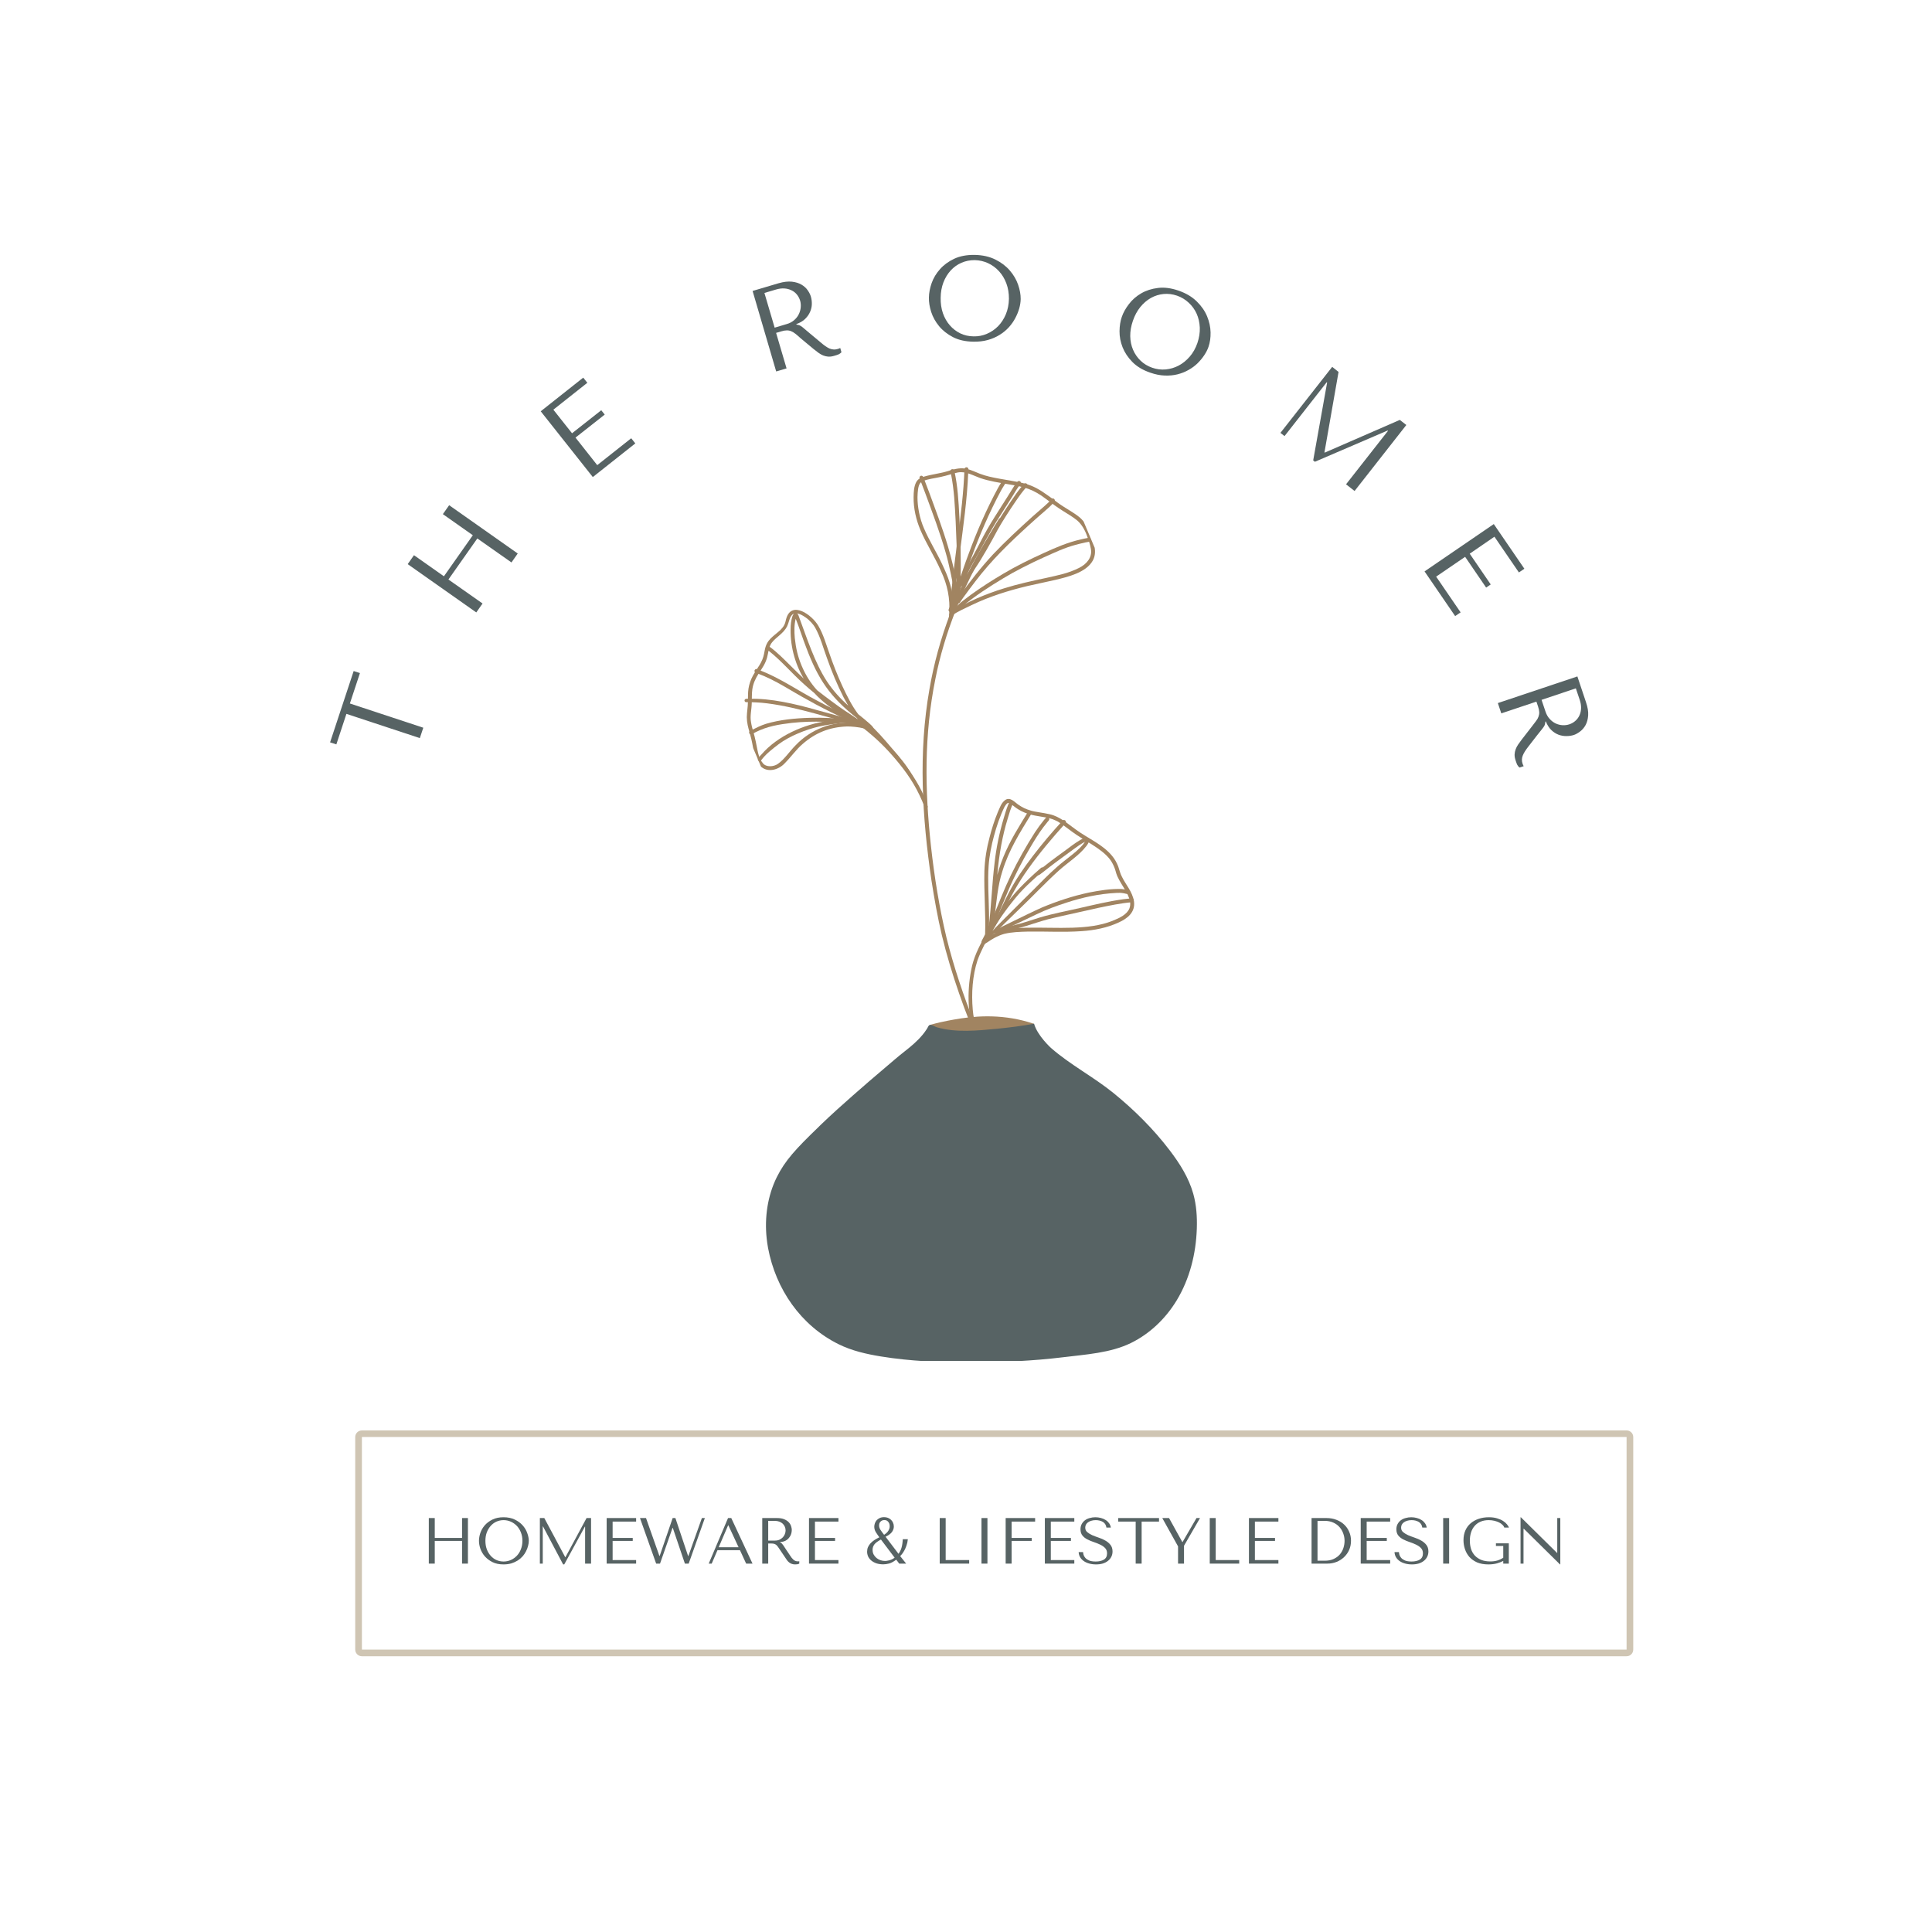 <svg xmlns="http://www.w3.org/2000/svg" xmlns:xlink="http://www.w3.org/1999/xlink" width="500" zoomAndPan="magnify" viewBox="0 0 375 375" height="500" preserveAspectRatio="xMidYMid meet" version="1.0"><defs><g/><clipPath id="bb6f375a00"><path d="M 29.859 30.008 L 345.141 30.008 L 345.141 151.051 L 29.859 151.051 Z M 29.859 30.008 " clip-rule="nonzero"/></clipPath><clipPath id="bce98e618e"><path d="M 63.043 261.586 L 311.957 261.586 L 311.957 337.5 L 63.043 337.5 Z M 63.043 261.586 " clip-rule="nonzero"/></clipPath><clipPath id="245b06d140"><path d="M 179 100 L 206 100 L 206 226 L 179 226 Z M 179 100 " clip-rule="nonzero"/></clipPath><clipPath id="11cfdfb6cd"><path d="M 131.859 112.07 L 202.332 82.301 L 253.988 204.59 L 183.52 234.355 Z M 131.859 112.07 " clip-rule="nonzero"/></clipPath><clipPath id="b6ca73b88c"><path d="M 202.613 82.184 L 132.141 111.949 L 183.797 234.238 L 254.27 204.469 Z M 202.613 82.184 " clip-rule="nonzero"/></clipPath><clipPath id="02a452fab6"><path d="M 194.426 100.418 L 153.992 117.5 L 200.301 227.125 L 240.734 210.043 Z M 194.426 100.418 " clip-rule="nonzero"/></clipPath><clipPath id="3e0694ee10"><path d="M 163 138 L 181 138 L 181 157 L 163 157 Z M 163 138 " clip-rule="nonzero"/></clipPath><clipPath id="ffd81deae9"><path d="M 131.859 112.07 L 202.332 82.301 L 253.988 204.59 L 183.52 234.355 Z M 131.859 112.07 " clip-rule="nonzero"/></clipPath><clipPath id="cd2d2808b4"><path d="M 202.613 82.184 L 132.141 111.949 L 183.797 234.238 L 254.27 204.469 Z M 202.613 82.184 " clip-rule="nonzero"/></clipPath><clipPath id="5e336bf132"><path d="M 144 118 L 170 118 L 170 150 L 144 150 Z M 144 118 " clip-rule="nonzero"/></clipPath><clipPath id="69789d2a63"><path d="M 131.859 112.07 L 202.332 82.301 L 253.988 204.59 L 183.52 234.355 Z M 131.859 112.07 " clip-rule="nonzero"/></clipPath><clipPath id="52936da434"><path d="M 202.613 82.184 L 132.141 111.949 L 183.797 234.238 L 254.27 204.469 Z M 202.613 82.184 " clip-rule="nonzero"/></clipPath><clipPath id="b66b2b7100"><path d="M 158.973 116.27 L 137.469 125.355 L 148.176 150.695 L 169.676 141.613 Z M 158.973 116.27 " clip-rule="nonzero"/></clipPath><clipPath id="54d1dcecff"><path d="M 146 129 L 170 129 L 170 142 L 146 142 Z M 146 129 " clip-rule="nonzero"/></clipPath><clipPath id="ab98dfc596"><path d="M 131.859 112.07 L 202.332 82.301 L 253.988 204.59 L 183.52 234.355 Z M 131.859 112.07 " clip-rule="nonzero"/></clipPath><clipPath id="633fd71385"><path d="M 202.613 82.184 L 132.141 111.949 L 183.797 234.238 L 254.27 204.469 Z M 202.613 82.184 " clip-rule="nonzero"/></clipPath><clipPath id="25d5165a05"><path d="M 144 135 L 168 135 L 168 141 L 144 141 Z M 144 135 " clip-rule="nonzero"/></clipPath><clipPath id="ed05bcc0b4"><path d="M 131.859 112.07 L 202.332 82.301 L 253.988 204.59 L 183.52 234.355 Z M 131.859 112.07 " clip-rule="nonzero"/></clipPath><clipPath id="0f6ed6913a"><path d="M 202.613 82.184 L 132.141 111.949 L 183.797 234.238 L 254.27 204.469 Z M 202.613 82.184 " clip-rule="nonzero"/></clipPath><clipPath id="c5312c9950"><path d="M 145 139 L 167 139 L 167 143 L 145 143 Z M 145 139 " clip-rule="nonzero"/></clipPath><clipPath id="c4ab0600f6"><path d="M 131.859 112.07 L 202.332 82.301 L 253.988 204.59 L 183.52 234.355 Z M 131.859 112.07 " clip-rule="nonzero"/></clipPath><clipPath id="d9deb9f568"><path d="M 202.613 82.184 L 132.141 111.949 L 183.797 234.238 L 254.27 204.469 Z M 202.613 82.184 " clip-rule="nonzero"/></clipPath><clipPath id="ca352df161"><path d="M 147 139 L 165 139 L 165 148 L 147 148 Z M 147 139 " clip-rule="nonzero"/></clipPath><clipPath id="ab64013551"><path d="M 131.859 112.07 L 202.332 82.301 L 253.988 204.59 L 183.52 234.355 Z M 131.859 112.07 " clip-rule="nonzero"/></clipPath><clipPath id="4991e6fd3b"><path d="M 202.613 82.184 L 132.141 111.949 L 183.797 234.238 L 254.27 204.469 Z M 202.613 82.184 " clip-rule="nonzero"/></clipPath><clipPath id="50fc3352c0"><path d="M 167 140 L 178 140 L 178 151 L 167 151 Z M 167 140 " clip-rule="nonzero"/></clipPath><clipPath id="d6f34109ee"><path d="M 131.859 112.07 L 202.332 82.301 L 253.988 204.59 L 183.52 234.355 Z M 131.859 112.07 " clip-rule="nonzero"/></clipPath><clipPath id="1edfbaebe7"><path d="M 202.613 82.184 L 132.141 111.949 L 183.797 234.238 L 254.27 204.469 Z M 202.613 82.184 " clip-rule="nonzero"/></clipPath><clipPath id="86f33507aa"><path d="M 177 90 L 213 90 L 213 121 L 177 121 Z M 177 90 " clip-rule="nonzero"/></clipPath><clipPath id="a2489d0e0c"><path d="M 131.859 112.07 L 202.332 82.301 L 253.988 204.59 L 183.52 234.355 Z M 131.859 112.07 " clip-rule="nonzero"/></clipPath><clipPath id="293ef92b41"><path d="M 202.613 82.184 L 132.141 111.949 L 183.797 234.238 L 254.27 204.469 Z M 202.613 82.184 " clip-rule="nonzero"/></clipPath><clipPath id="109a998b69"><path d="M 184 93 L 196 93 L 196 119 L 184 119 Z M 184 93 " clip-rule="nonzero"/></clipPath><clipPath id="3ecea181eb"><path d="M 131.859 112.07 L 202.332 82.301 L 253.988 204.59 L 183.52 234.355 Z M 131.859 112.07 " clip-rule="nonzero"/></clipPath><clipPath id="0d2418c70b"><path d="M 202.613 82.184 L 132.141 111.949 L 183.797 234.238 L 254.27 204.469 Z M 202.613 82.184 " clip-rule="nonzero"/></clipPath><clipPath id="bf0f5a8f96"><path d="M 186 93 L 200 93 L 200 114 L 186 114 Z M 186 93 " clip-rule="nonzero"/></clipPath><clipPath id="98a984d0e3"><path d="M 131.859 112.07 L 202.332 82.301 L 253.988 204.59 L 183.52 234.355 Z M 131.859 112.07 " clip-rule="nonzero"/></clipPath><clipPath id="7eca0b8713"><path d="M 202.613 82.184 L 132.141 111.949 L 183.797 234.238 L 254.27 204.469 Z M 202.613 82.184 " clip-rule="nonzero"/></clipPath><clipPath id="796da5806a"><path d="M 185 96 L 205 96 L 205 118 L 185 118 Z M 185 96 " clip-rule="nonzero"/></clipPath><clipPath id="ac521aa712"><path d="M 131.859 112.07 L 202.332 82.301 L 253.988 204.59 L 183.52 234.355 Z M 131.859 112.07 " clip-rule="nonzero"/></clipPath><clipPath id="377129dfa2"><path d="M 202.613 82.184 L 132.141 111.949 L 183.797 234.238 L 254.27 204.469 Z M 202.613 82.184 " clip-rule="nonzero"/></clipPath><clipPath id="b592d0f3c0"><path d="M 184 90 L 188 90 L 188 119 L 184 119 Z M 184 90 " clip-rule="nonzero"/></clipPath><clipPath id="5333af5108"><path d="M 131.859 112.07 L 202.332 82.301 L 253.988 204.59 L 183.52 234.355 Z M 131.859 112.07 " clip-rule="nonzero"/></clipPath><clipPath id="e153d8e453"><path d="M 202.613 82.184 L 132.141 111.949 L 183.797 234.238 L 254.27 204.469 Z M 202.613 82.184 " clip-rule="nonzero"/></clipPath><clipPath id="f489297e0d"><path d="M 178 91 L 187 91 L 187 117 L 178 117 Z M 178 91 " clip-rule="nonzero"/></clipPath><clipPath id="7cfd265a4c"><path d="M 131.859 112.07 L 202.332 82.301 L 253.988 204.59 L 183.52 234.355 Z M 131.859 112.07 " clip-rule="nonzero"/></clipPath><clipPath id="4ba1b9b2e2"><path d="M 202.613 82.184 L 132.141 111.949 L 183.797 234.238 L 254.27 204.469 Z M 202.613 82.184 " clip-rule="nonzero"/></clipPath><clipPath id="d4e7483d86"><path d="M 185 104 L 212 104 L 212 119 L 185 119 Z M 185 104 " clip-rule="nonzero"/></clipPath><clipPath id="04ae505085"><path d="M 131.859 112.07 L 202.332 82.301 L 253.988 204.59 L 183.52 234.355 Z M 131.859 112.07 " clip-rule="nonzero"/></clipPath><clipPath id="37df5f1622"><path d="M 202.613 82.184 L 132.141 111.949 L 183.797 234.238 L 254.27 204.469 Z M 202.613 82.184 " clip-rule="nonzero"/></clipPath><clipPath id="e18bb575b9"><path d="M 187 168 L 203 168 L 203 201 L 187 201 Z M 187 168 " clip-rule="nonzero"/></clipPath><clipPath id="80e7b38cca"><path d="M 131.859 112.07 L 202.332 82.301 L 253.988 204.59 L 183.52 234.355 Z M 131.859 112.07 " clip-rule="nonzero"/></clipPath><clipPath id="2366305b5b"><path d="M 202.613 82.184 L 132.141 111.949 L 183.797 234.238 L 254.27 204.469 Z M 202.613 82.184 " clip-rule="nonzero"/></clipPath><clipPath id="9f250faa46"><path d="M 190 155 L 221 155 L 221 184 L 190 184 Z M 190 155 " clip-rule="nonzero"/></clipPath><clipPath id="b0fe456d5b"><path d="M 131.859 112.07 L 202.332 82.301 L 253.988 204.59 L 183.52 234.355 Z M 131.859 112.07 " clip-rule="nonzero"/></clipPath><clipPath id="5fff106393"><path d="M 202.613 82.184 L 132.141 111.949 L 183.797 234.238 L 254.27 204.469 Z M 202.613 82.184 " clip-rule="nonzero"/></clipPath><clipPath id="993654e387"><path d="M 191 159 L 212 159 L 212 183 L 191 183 Z M 191 159 " clip-rule="nonzero"/></clipPath><clipPath id="131be0eed2"><path d="M 131.859 112.07 L 202.332 82.301 L 253.988 204.59 L 183.52 234.355 Z M 131.859 112.07 " clip-rule="nonzero"/></clipPath><clipPath id="892ccba047"><path d="M 202.613 82.184 L 132.141 111.949 L 183.797 234.238 L 254.27 204.469 Z M 202.613 82.184 " clip-rule="nonzero"/></clipPath><clipPath id="40eeef50a6"><path d="M 191 155 L 201 155 L 201 181 L 191 181 Z M 191 155 " clip-rule="nonzero"/></clipPath><clipPath id="9895386a2f"><path d="M 131.859 112.07 L 202.332 82.301 L 253.988 204.59 L 183.52 234.355 Z M 131.859 112.07 " clip-rule="nonzero"/></clipPath><clipPath id="2572370662"><path d="M 202.613 82.184 L 132.141 111.949 L 183.797 234.238 L 254.27 204.469 Z M 202.613 82.184 " clip-rule="nonzero"/></clipPath><clipPath id="2cb7743bb0"><path d="M 192 172 L 220 172 L 220 182 L 192 182 Z M 192 172 " clip-rule="nonzero"/></clipPath><clipPath id="3137139167"><path d="M 131.859 112.07 L 202.332 82.301 L 253.988 204.59 L 183.52 234.355 Z M 131.859 112.07 " clip-rule="nonzero"/></clipPath><clipPath id="50b8d1decf"><path d="M 202.613 82.184 L 132.141 111.949 L 183.797 234.238 L 254.27 204.469 Z M 202.613 82.184 " clip-rule="nonzero"/></clipPath><clipPath id="a15cbc3d52"><path d="M 193 174 L 221 174 L 221 182 L 193 182 Z M 193 174 " clip-rule="nonzero"/></clipPath><clipPath id="7b05caf32f"><path d="M 131.859 112.07 L 202.332 82.301 L 253.988 204.59 L 183.52 234.355 Z M 131.859 112.07 " clip-rule="nonzero"/></clipPath><clipPath id="9afd258ea1"><path d="M 202.613 82.184 L 132.141 111.949 L 183.797 234.238 L 254.27 204.469 Z M 202.613 82.184 " clip-rule="nonzero"/></clipPath><clipPath id="75eb8c238d"><path d="M 148.352 198 L 232.352 198 L 232.352 264.156 L 148.352 264.156 Z M 148.352 198 " clip-rule="nonzero"/></clipPath><clipPath id="30452c64f3"><path d="M 66.613 275.293 L 319.363 275.293 L 319.363 323.809 L 66.613 323.809 Z M 66.613 275.293 " clip-rule="nonzero"/></clipPath></defs><rect x="-37.5" width="450" fill="#ffffff" y="-37.5" height="450" fill-opacity="1"/><rect x="-37.5" width="450" fill="#ffffff" y="-37.5" height="450" fill-opacity="1"/><g clip-path="url(#bb6f375a00)"><path fill="#ffffff" d="M 29.859 30.008 L 345.23 30.008 L 345.23 151.051 L 29.859 151.051 Z M 29.859 30.008 " fill-opacity="1" fill-rule="nonzero"/></g><g clip-path="url(#bce98e618e)"><path fill="#ffffff" d="M 63.043 261.586 L 311.836 261.586 L 311.836 337.5 L 63.043 337.5 Z M 63.043 261.586 " fill-opacity="1" fill-rule="nonzero"/></g><g clip-path="url(#245b06d140)"><g clip-path="url(#11cfdfb6cd)"><g clip-path="url(#b6ca73b88c)"><g clip-path="url(#02a452fab6)"><path fill="#a18461" d="M 186.148 192.789 C 184.867 189.094 183.734 185.344 182.816 181.539 C 181.98 178.016 181.355 174.445 180.793 170.871 C 178.977 158.613 178.234 146.035 180.406 133.773 C 182.109 123.828 185.809 114.285 190.949 105.621 C 191.676 104.375 192.41 103.129 193.168 101.902 C 193.348 101.609 193.527 101.32 193.707 101.031 C 193.812 100.891 193.867 100.699 194.023 100.609 C 194.238 100.461 194.57 100.625 194.594 100.887 C 194.609 101.16 194.367 101.367 194.25 101.602 C 194.055 101.914 193.859 102.23 193.668 102.547 C 192.965 103.691 192.281 104.852 191.602 106.012 C 186.984 113.77 183.301 122.871 181.555 131.797 C 179.359 142.629 179.5 153.277 180.695 164.184 C 181.352 170.168 182.316 176.133 183.711 181.992 C 185.059 187.434 187.016 193.344 189.23 198.844 C 192.203 206.215 196.062 212.613 200.473 219.133 C 201.457 220.551 202.488 221.941 203.645 223.227 C 203.785 223.383 203.922 223.535 204.066 223.688 C 204.18 223.805 204.293 223.922 204.406 224.039 C 204.629 224.25 204.5 224.133 204.727 224.348 C 204.891 224.531 205.156 224.668 205.066 224.949 C 205.02 225.203 204.672 225.324 204.469 225.16 C 202.785 223.59 201.375 221.754 200.055 219.871 C 198.492 217.645 197.051 215.332 195.625 213.016 C 193.715 209.898 191.93 206.703 190.375 203.391 C 188.762 199.941 187.395 196.387 186.148 192.789 " fill-opacity="1" fill-rule="nonzero"/></g></g></g></g><g clip-path="url(#3e0694ee10)"><g clip-path="url(#ffd81deae9)"><g clip-path="url(#cd2d2808b4)"><path fill="#a18461" d="M 163.926 138.672 C 163.891 138.441 164.105 138.227 164.336 138.262 C 164.484 138.285 164.598 138.402 164.727 138.473 C 165.25 138.816 165.766 139.164 166.281 139.512 C 171.258 142.914 176.238 148.176 178.922 153.598 C 179.363 154.559 179.766 155.559 180.07 156.566 C 180.086 156.891 179.594 156.996 179.477 156.688 C 178.254 153.461 176.715 150.906 174.539 148.223 C 172.598 145.84 170.773 143.938 168.465 142.051 C 167.461 141.215 166.414 140.43 165.32 139.707 C 164.941 139.457 164.555 139.211 164.164 138.973 C 164.043 138.914 163.941 138.809 163.926 138.672 " fill-opacity="1" fill-rule="nonzero"/></g></g></g><g clip-path="url(#5e336bf132)"><g clip-path="url(#69789d2a63)"><g clip-path="url(#52936da434)"><g clip-path="url(#b66b2b7100)"><path fill="#a18461" d="M 148.094 148.164 C 148.707 148.926 150.137 148.875 151.004 148.258 C 152.328 147.316 153.164 145.926 154.438 144.648 C 157.391 141.539 161.684 139.887 165.941 140.316 C 164.188 139.375 162.504 138.312 160.934 137.09 C 159.891 136.312 158.91 135.453 158.035 134.496 C 157.363 133.949 156.703 133.387 156.062 132.801 C 153.637 130.637 151.758 128.359 149.344 126.43 C 149.285 126.387 149.227 126.348 149.172 126.309 C 149.086 126.711 149.016 127.152 148.883 127.652 C 148.516 128.93 147.969 129.617 147.254 130.746 C 146.656 131.668 146.188 132.656 146.027 133.789 C 145.902 134.68 145.953 135.578 145.914 136.477 C 145.883 137.836 145.551 138.949 145.766 140.121 C 145.973 141.496 146.414 142.477 146.695 143.953 C 147.062 145.613 147.164 147.09 148.094 148.164 Z M 167.449 140.559 C 167.387 140.504 167.328 140.449 167.27 140.395 C 167.27 140.41 167.27 140.426 167.27 140.441 C 167.266 140.469 167.254 140.492 167.246 140.52 C 167.312 140.531 167.383 140.543 167.449 140.559 Z M 160.531 127.781 C 159.781 125.773 159.262 123.66 158.199 121.785 C 157.93 121.281 157.078 120.305 156.344 119.828 C 155.777 119.43 155.199 119.125 154.695 119.059 C 154.836 119.152 154.949 119.32 155.012 119.523 C 156.609 123.836 158.145 128.645 160.496 132.242 C 161.738 134.113 163.098 135.578 164.645 136.973 C 164.332 136.441 164.039 135.906 163.758 135.391 C 162.512 132.93 161.445 130.383 160.531 127.781 Z M 156.492 125.703 C 155.805 123.973 155.098 121.672 154.449 120.102 C 154.145 121.223 154.156 122.559 154.27 123.848 C 154.492 125.859 154.828 127.348 155.578 129.168 C 156.406 131.145 157.402 132.66 158.617 133.992 C 159.543 134.73 160.504 135.43 161.453 136.141 C 163.094 137.379 164.812 138.5 166.523 139.637 C 166.449 139.551 166.375 139.461 166.301 139.375 C 161.137 135.305 158.785 131.836 156.492 125.703 Z M 153.539 119.621 C 153.211 120.02 153.102 120.918 152.77 121.586 C 152.105 122.914 150.605 123.723 149.883 124.648 C 149.645 124.934 149.492 125.223 149.379 125.531 C 150.863 126.609 152.145 127.934 153.445 129.215 C 154.359 130.121 155.156 130.918 156.004 131.715 C 154.195 128.652 153.297 125.043 153.473 121.492 C 153.504 121.047 153.547 120.602 153.656 120.168 C 153.648 120.199 153.641 120.23 153.633 120.262 C 153.637 120.246 153.641 120.227 153.645 120.211 C 153.73 119.852 153.816 119.48 154.039 119.184 C 154.059 119.156 154.082 119.133 154.105 119.113 C 153.887 119.195 153.695 119.355 153.539 119.621 Z M 146.137 144.938 C 145.949 143.871 145.707 142.871 145.469 142.074 C 145.227 141.238 144.965 140.309 144.953 139.211 C 144.965 138.195 145.172 137.195 145.172 136.18 C 145.195 135.348 145.156 134.508 145.277 133.68 C 145.414 132.793 145.707 131.934 146.141 131.148 C 146.586 130.301 147.402 129.203 147.68 128.633 C 148.156 127.742 148.25 127.191 148.422 126.281 C 148.797 124.133 149.957 123.66 151.473 122.289 C 151.652 122.133 152.125 121.551 152.219 121.316 C 152.453 120.844 152.441 120.699 152.578 120.184 C 153.586 116.383 157.695 119.418 158.863 121.512 C 159.809 123.125 160.309 124.945 160.934 126.695 C 161.676 128.871 162.52 131.008 163.473 133.102 C 164.371 135.035 165.355 137.008 166.578 138.621 C 166.609 138.645 166.637 138.668 166.668 138.695 C 167.395 139.281 168.129 139.859 168.816 140.488 C 169.117 140.801 169.805 141.27 169.348 141.711 C 169.113 141.883 168.84 141.727 168.598 141.652 C 168.066 141.48 167.984 141.465 167.695 141.387 C 166.641 141.117 165.145 140.984 164.383 141.008 C 161.008 141.125 158.27 142.234 155.766 144.426 C 154.559 145.457 153.586 146.875 152.309 148.16 C 151.203 149.359 149.191 150.012 147.812 148.891 C 146.676 147.91 146.426 146.332 146.137 144.938 " fill-opacity="1" fill-rule="nonzero"/></g></g></g></g><g clip-path="url(#54d1dcecff)"><g clip-path="url(#ab98dfc596)"><g clip-path="url(#633fd71385)"><path fill="#a18461" d="M 146.672 129.887 C 146.922 129.793 147.164 129.977 147.391 130.055 C 151.402 131.598 154.82 134.008 158.414 135.891 C 160.988 137.32 163.68 138.523 166.336 139.789 C 167.219 140.215 168.137 140.594 168.988 141.07 C 169.262 141.316 168.965 141.797 168.613 141.645 C 164.688 139.844 160.727 138.094 156.969 135.957 C 153.477 134.098 150.625 132.02 146.938 130.68 C 146.762 130.609 146.547 130.57 146.473 130.379 C 146.391 130.195 146.484 129.961 146.672 129.887 " fill-opacity="1" fill-rule="nonzero"/></g></g></g><g clip-path="url(#25d5165a05)"><g clip-path="url(#ed05bcc0b4)"><g clip-path="url(#0f6ed6913a)"><path fill="#a18461" d="M 144.645 135.707 C 144.867 135.566 145.168 135.664 145.422 135.637 C 149.586 135.516 154.266 136.605 158.52 137.812 C 161.043 138.5 163.812 139.273 166.07 139.871 C 166.09 139.879 166.121 139.887 166.145 139.891 C 166.324 139.938 166.5 139.984 166.68 140.031 C 166.953 140.125 167.285 140.125 167.523 140.293 C 167.758 140.496 167.559 140.918 167.25 140.867 C 161.066 139.5 155.363 137.344 148.91 136.52 C 147.488 136.328 145.949 136.293 144.766 136.285 C 144.504 136.234 144.43 135.863 144.645 135.707 " fill-opacity="1" fill-rule="nonzero"/></g></g></g><g clip-path="url(#c5312c9950)"><g clip-path="url(#c4ab0600f6)"><g clip-path="url(#d9deb9f568)"><path fill="#a18461" d="M 145.43 142.051 C 145.5 141.883 145.676 141.828 145.816 141.746 C 146.746 141.289 147.668 140.812 148.656 140.5 C 151.418 139.68 154.312 139.414 157.184 139.328 C 159.762 139.25 162.34 139.418 164.906 139.645 C 165.328 139.684 165.75 139.715 166.168 139.758 C 166.309 139.766 166.465 139.781 166.551 139.902 C 166.746 140.137 166.535 140.52 166.23 140.469 C 161.871 140.141 157.961 139.852 153.691 140.312 C 151.105 140.621 148.953 140.973 146.688 142.102 C 146.305 142.309 146.336 142.293 145.918 142.527 C 145.871 142.547 145.824 142.559 145.773 142.555 C 145.523 142.57 145.328 142.277 145.43 142.051 " fill-opacity="1" fill-rule="nonzero"/></g></g></g><g clip-path="url(#ca352df161)"><g clip-path="url(#ab64013551)"><g clip-path="url(#4991e6fd3b)"><path fill="#a18461" d="M 147.051 147.492 C 147.027 147.34 147.125 147.223 147.211 147.109 C 147.383 146.855 147.609 146.645 147.816 146.418 C 150.883 142.875 155.988 140.562 160.883 139.898 C 161.496 139.816 162.109 139.746 162.719 139.656 C 163.09 139.625 163.469 139.508 163.836 139.539 C 164.207 139.621 164.18 140.195 163.793 140.238 C 162.18 140.508 160.547 140.645 158.953 141.023 C 156.414 141.613 153.309 142.832 151.148 144.441 C 149.797 145.465 148.613 146.387 147.703 147.625 C 147.547 147.906 147.082 147.812 147.051 147.492 " fill-opacity="1" fill-rule="nonzero"/></g></g></g><g clip-path="url(#50fc3352c0)"><g clip-path="url(#d6f34109ee)"><g clip-path="url(#1edfbaebe7)"><path fill="#a18461" d="M 168.336 140.164 C 170.113 141.707 171.645 143.512 173.168 145.301 C 174.676 146.996 176.027 148.637 177.051 150.473 C 177.055 150.477 177.055 150.477 177.055 150.48 C 177.062 150.496 177.074 150.508 177.082 150.523 C 177.078 150.516 177.07 150.504 177.062 150.492 C 177.191 150.68 176.984 150.953 176.762 150.855 C 176.586 150.754 176.512 150.527 176.379 150.371 C 174.488 147.625 172.391 145.574 170.27 143.148 C 169.383 142.199 168.758 141.523 167.875 140.777 C 167.48 140.473 167.922 139.867 168.336 140.164 " fill-opacity="1" fill-rule="nonzero"/></g></g></g><g clip-path="url(#86f33507aa)"><g clip-path="url(#a2489d0e0c)"><g clip-path="url(#293ef92b41)"><path fill="#a18461" d="M 194.902 114.191 C 197.586 113.355 200.328 112.75 203.078 112.172 C 205.41 111.641 207.297 111.305 209.453 110.227 C 210.898 109.512 212.023 108.203 211.75 106.598 C 211.59 105.625 211.352 105.008 210.973 103.973 C 210.531 102.754 209.895 101.738 209.105 101.039 C 208.227 100.297 207.203 99.75 206.242 99.121 C 205.156 98.438 204.125 97.672 203.098 96.902 C 200.566 94.949 198.855 94.492 195.691 93.992 C 193.855 93.66 191.992 93.395 190.227 92.781 C 188.105 91.961 187.113 91.297 185.285 91.855 C 184.109 92.195 182.93 92.535 181.719 92.746 C 180.445 92.984 179.062 93.195 178.602 93.777 C 178.199 94.32 178.113 95.402 178.086 96.492 C 178.066 98.312 178.508 100.656 179.336 102.535 C 180.332 104.887 181.711 107.051 182.801 109.359 C 183.383 110.594 183.957 111.836 184.344 113.148 C 184.812 114.672 185.035 116.391 185 117.711 C 184.996 118 184.98 118.289 184.957 118.574 C 187.766 116.812 191.371 115.266 194.902 114.191 Z M 184.164 119.957 C 184.188 119.766 184.207 119.574 184.223 119.387 C 184.184 119.301 184.184 119.199 184.242 119.094 C 184.441 116.199 183.914 113.527 182.625 110.797 C 181.445 108.082 179.816 105.586 178.648 102.867 C 177.801 100.855 177.305 98.684 177.328 96.496 C 177.348 95.504 177.375 94.438 177.855 93.547 C 178.277 92.777 179.195 92.539 179.988 92.34 C 180.883 92.113 181.801 91.98 182.699 91.77 C 183.906 91.555 185.094 90.953 186.531 90.895 C 187.832 90.852 189 91.492 190.18 91.949 C 191.43 92.426 192.512 92.637 193.961 92.91 C 200.066 93.965 200.391 93.859 205.398 97.641 C 206.742 98.625 208.262 99.363 209.555 100.418 C 210.41 101.16 211.039 102.137 211.477 103.176 C 211.828 104.023 212.137 104.895 212.359 105.785 C 212.641 106.781 212.625 107.891 212.109 108.812 C 210.812 111.148 207.281 111.965 204.852 112.555 C 203.039 112.98 201.211 113.328 199.402 113.754 C 195.789 114.621 192.129 115.742 188.566 117.461 C 187.266 118.094 185.891 118.691 184.891 119.398 C 184.891 119.406 184.891 119.414 184.891 119.422 C 184.832 119.699 184.918 120.051 184.703 120.262 C 184.484 120.441 184.117 120.246 184.164 119.957 " fill-opacity="1" fill-rule="nonzero"/></g></g></g><g clip-path="url(#109a998b69)"><g clip-path="url(#3ecea181eb)"><g clip-path="url(#0d2418c70b)"><path fill="#a18461" d="M 184.141 118.277 C 185.594 114.781 186.637 111.133 187.977 107.59 C 189.582 103.199 191.453 98.891 193.68 94.773 C 193.914 94.363 194.141 93.949 194.41 93.562 C 194.531 93.367 194.703 93.125 194.961 93.211 C 195.148 93.25 195.27 93.441 195.246 93.629 C 195.223 93.785 195.094 93.898 195.012 94.035 C 194.676 94.531 194.449 94.961 194.27 95.273 C 191.996 99.523 190.09 103.965 188.457 108.496 C 187.398 111.359 186.5 114.277 185.41 117.129 C 185.266 117.504 185.117 117.883 184.957 118.254 C 184.863 118.434 184.832 118.672 184.625 118.758 C 184.336 118.887 184.008 118.57 184.141 118.277 " fill-opacity="1" fill-rule="nonzero"/></g></g></g><g clip-path="url(#bf0f5a8f96)"><g clip-path="url(#98a984d0e3)"><g clip-path="url(#7eca0b8713)"><path fill="#a18461" d="M 186.926 111.895 C 187.477 110.41 188.238 109.023 189 107.645 C 189.887 106.047 190.676 104.395 191.582 102.809 C 192.535 101.117 193.609 99.5 194.637 97.855 C 195.184 96.996 195.742 96.145 196.266 95.27 C 196.637 94.66 197.008 94.047 197.477 93.512 C 197.777 93.121 198.391 93.551 198.094 93.969 C 197.457 94.695 197 95.551 196.492 96.367 C 195.691 97.641 194.867 98.906 194.066 100.184 C 191.98 103.406 190.418 106.645 188.789 109.402 C 188.387 110.109 188.02 110.836 187.691 111.578 C 188.707 109.867 189.922 107.984 190.891 106.281 C 191.625 105.031 192.551 103.195 193.434 101.672 C 194.648 99.629 195.953 97.641 197.328 95.703 C 197.766 95.094 198.234 94.508 198.73 93.949 C 198.918 93.68 199.387 93.797 199.418 94.129 C 199.445 94.309 199.324 94.441 199.207 94.562 C 199.016 94.785 198.828 95.016 198.641 95.242 C 198.082 95.93 197.586 96.664 197.082 97.391 C 195.938 99.059 194.523 101.262 193.707 102.723 C 192.465 105.078 190.453 108.645 189.332 110.238 C 188.879 110.926 188.43 111.613 187.992 112.309 C 187.793 112.629 187.602 112.949 187.387 113.258 C 187.219 113.508 186.945 113.93 186.605 113.707 C 186.238 113.438 186.754 112.441 186.926 111.895 " fill-opacity="1" fill-rule="nonzero"/></g></g></g><g clip-path="url(#796da5806a)"><g clip-path="url(#ac521aa712)"><g clip-path="url(#377129dfa2)"><path fill="#a18461" d="M 185.629 116.781 C 185.605 116.629 185.695 116.504 185.777 116.383 C 185.918 116.16 186.066 115.941 186.219 115.723 C 188.238 112.898 190.383 110.16 192.742 107.609 C 195.152 105.059 197.738 102.684 200.336 100.328 C 201.383 99.375 202.496 98.492 203.52 97.508 C 203.719 97.305 203.648 97.391 203.926 97.051 C 204.004 96.969 204.059 96.855 204.16 96.801 C 204.5 96.582 204.918 97.035 204.664 97.359 C 204.07 98.133 203.309 98.742 202.582 99.383 C 201.605 100.227 200.633 101.078 199.684 101.953 C 195.855 105.445 192.473 108.703 189.328 112.828 C 188.531 113.867 187.742 114.914 186.977 115.98 C 186.801 116.223 186.633 116.469 186.469 116.719 C 186.383 116.836 186.336 116.992 186.199 117.059 C 185.984 117.211 185.652 117.043 185.629 116.781 " fill-opacity="1" fill-rule="nonzero"/></g></g></g><g clip-path="url(#b592d0f3c0)"><g clip-path="url(#5333af5108)"><g clip-path="url(#e153d8e453)"><path fill="#a18461" d="M 184.406 117.965 C 184.996 108.949 186.871 100.062 187.207 91.023 C 187.238 90.703 187.691 90.57 187.887 90.836 C 188.051 91.078 187.922 91.398 187.934 91.672 C 187.727 96.934 186.969 102.141 186.301 107.355 C 185.938 110.262 185.527 113.16 185.309 116.078 C 185.266 116.621 185.23 117.168 185.18 117.711 C 185.148 117.914 185.191 118.164 185.008 118.305 C 184.762 118.512 184.352 118.289 184.406 117.965 " fill-opacity="1" fill-rule="nonzero"/></g></g></g><g clip-path="url(#f489297e0d)"><g clip-path="url(#7cfd265a4c)"><g clip-path="url(#4ba1b9b2e2)"><path fill="#a18461" d="M 185.43 115.805 C 184.879 112.996 184.27 109.668 183.555 107.262 C 182.453 103.359 181 99.57 179.605 95.766 C 179.305 94.953 178.992 94.148 178.684 93.34 C 178.617 93.086 178.402 92.832 178.496 92.566 C 178.582 92.344 178.883 92.258 179.07 92.406 C 179.266 92.582 179.297 92.879 179.41 93.105 C 179.73 93.906 180.031 94.715 180.332 95.523 C 181.613 99.02 182.941 102.5 184 106.07 C 184.684 108.359 185.223 110.691 185.672 113.039 C 185.738 110.594 185.727 108.305 185.676 105.77 C 185.57 102.703 185.445 99.633 185.211 96.57 C 185.078 95.02 184.887 93.465 184.578 91.938 C 184.547 91.699 184.387 91.434 184.551 91.215 C 184.742 90.949 185.207 91.062 185.238 91.395 C 185.895 94.312 186.055 97.305 186.211 100.281 C 186.367 103.238 186.477 106.199 186.48 109.16 C 186.5 110.965 186.441 112.77 186.359 114.57 C 186.344 114.891 186.328 115.211 186.309 115.527 C 186.297 115.703 186.293 115.887 186.195 116.035 C 185.957 116.371 185.488 116.188 185.43 115.805 " fill-opacity="1" fill-rule="nonzero"/></g></g></g><g clip-path="url(#d4e7483d86)"><g clip-path="url(#04ae505085)"><g clip-path="url(#37df5f1622)"><path fill="#a18461" d="M 185.418 118.035 C 186.277 116.961 187.465 116.211 188.543 115.375 C 190.512 113.953 192.562 112.645 194.656 111.406 C 197.207 109.883 199.879 108.574 202.586 107.348 C 204.93 106.27 207.305 105.246 209.832 104.691 C 210.223 104.59 210.617 104.508 211.016 104.441 C 211.164 104.426 211.316 104.352 211.465 104.398 C 211.648 104.438 211.773 104.633 211.75 104.816 C 211.727 104.984 211.586 105.129 211.418 105.148 C 211.145 105.199 210.867 105.242 210.598 105.301 C 210.16 105.383 208.828 105.738 208.781 105.75 C 206.652 106.309 204.66 107.266 202.66 108.156 C 199.996 109.355 196.922 110.914 194.73 112.25 C 191.965 113.914 189.238 115.676 186.754 117.742 C 186.406 118.055 186.418 118.027 186.133 118.367 C 186.066 118.445 186.016 118.547 185.918 118.594 C 185.582 118.816 185.16 118.363 185.418 118.035 " fill-opacity="1" fill-rule="nonzero"/></g></g></g><g clip-path="url(#e18bb575b9)"><g clip-path="url(#80e7b38cca)"><g clip-path="url(#2366305b5b)"><path fill="#a18461" d="M 188.695 187.402 C 189.25 185.156 190.363 183.102 191.5 181.102 C 193.125 178.324 195.008 175.695 197.105 173.254 C 198.246 171.953 199.508 170.762 200.773 169.59 C 201.129 169.266 201.488 168.941 201.855 168.637 C 201.977 168.547 202.074 168.41 202.223 168.375 C 202.355 168.328 202.516 168.387 202.602 168.496 C 202.855 168.848 202.461 169.07 202.227 169.277 C 201.887 169.566 201.543 169.855 201.207 170.148 C 199.941 171.277 198.789 172.371 197.793 173.477 C 195.758 175.84 193.926 178.387 192.34 181.074 C 191.504 182.527 190.391 184.539 189.73 186.406 C 188.762 189.371 188.527 192.812 188.812 195.98 C 188.883 197.051 189.23 198.703 189.43 199.418 C 189.52 199.742 189.637 200.062 189.77 200.375 C 189.82 200.504 189.902 200.637 189.836 200.773 C 189.746 201.02 189.363 201.031 189.266 200.777 C 187.617 196.832 187.734 191.527 188.695 187.402 " fill-opacity="1" fill-rule="nonzero"/></g></g></g><g clip-path="url(#9f250faa46)"><g clip-path="url(#b0fe456d5b)"><g clip-path="url(#5fff106393)"><path fill="#a18461" d="M 193.305 181.055 C 195.121 180.176 197.188 180.137 199.164 180.07 C 202.312 180.008 205.266 180.164 208.203 180.066 C 210.941 179.969 213.488 179.68 215.859 178.766 C 217.418 178.141 218.75 177.484 219.219 176.32 C 219.879 174.633 218.352 172.805 217.27 170.871 C 217.023 170.426 216.805 169.965 216.652 169.48 C 216.48 168.836 216.273 168.199 215.949 167.617 C 214.758 165.262 211.477 163.73 208.934 162.027 C 207.773 161.262 206.719 160.34 205.539 159.602 C 205.262 159.398 204.844 159.23 204.316 159.012 C 204.188 158.957 203.703 158.82 203.598 158.793 C 203.598 158.793 203.602 158.793 203.602 158.793 C 203.602 158.793 203.598 158.793 203.598 158.793 C 203.785 159.066 203.539 159.301 203.355 159.5 C 203.066 159.844 202.789 160.199 202.516 160.559 C 201.566 161.82 200.742 163.176 199.945 164.539 C 198.418 167.133 196.934 169.949 195.664 172.945 C 194.383 175.953 193.262 179.031 191.758 181.938 C 192.242 181.621 192.781 181.281 193.305 181.055 Z M 200.277 158.172 C 199.332 157.949 198.414 157.586 197.594 157.062 C 197.035 156.727 196.566 156.27 196.023 155.918 C 195.969 155.898 195.883 155.859 195.832 155.84 C 195.828 155.836 195.82 155.836 195.816 155.836 C 195.809 155.836 195.805 155.836 195.801 155.836 C 195.781 155.836 195.758 155.84 195.734 155.84 C 195.711 155.848 195.691 155.852 195.676 155.852 C 195.352 155.957 195.176 156.301 194.992 156.578 C 194.09 158.414 193.438 160.363 192.91 162.336 C 192.484 163.859 192.012 166.164 191.891 168.078 C 191.684 171.062 191.91 173.926 191.961 177.09 C 191.98 177.973 191.992 178.859 191.98 179.742 C 192.266 179.141 192.539 178.527 192.797 177.91 C 193.91 175.203 194.957 172.469 196.234 169.832 C 197.613 166.988 199.176 164.23 200.875 161.566 C 201.41 160.75 201.988 159.957 202.605 159.203 C 202.746 159.047 202.91 158.801 203.094 158.684 C 202.156 158.5 201.207 158.395 200.277 158.172 Z M 190.953 181.848 C 191.039 181.68 191.121 181.508 191.207 181.34 C 191.207 181.336 191.207 181.332 191.207 181.328 C 191.348 177.438 190.965 173.227 191.07 169.07 C 191.145 166.852 191.504 164.648 192.078 162.508 C 192.5 160.871 193.004 159.258 193.648 157.699 C 194.039 156.848 194.324 155.84 195.121 155.277 C 196.094 154.625 196.941 155.711 197.695 156.211 C 198.41 156.699 199.086 157.051 200.09 157.336 C 200.871 157.594 202.566 157.762 203.703 158.035 C 205.73 158.465 207.266 159.93 208.91 161.082 C 211.223 162.762 214.004 163.879 215.859 166.125 C 216.367 166.734 216.758 167.434 217.043 168.168 C 217.285 168.836 217.418 169.543 217.762 170.168 C 218.465 171.664 219.797 173.039 220.105 174.953 C 220.395 177.047 218.867 178.277 217.129 179.055 C 214.871 180.098 212.391 180.578 209.918 180.738 C 206.426 180.984 202.746 180.762 199.543 180.82 C 197.988 180.863 196.414 180.891 194.898 181.273 C 194.59 181.359 194.281 181.465 193.984 181.59 C 193.355 181.848 192.738 182.195 192.387 182.414 C 191.984 182.672 191.406 183.082 191.25 183.152 C 191.113 183.227 190.98 183.324 190.816 183.305 C 190.062 183.109 190.793 182.262 190.953 181.848 " fill-opacity="1" fill-rule="nonzero"/></g></g></g><g clip-path="url(#993654e387)"><g clip-path="url(#131be0eed2)"><g clip-path="url(#892ccba047)"><path fill="#a18461" d="M 192.227 180.238 C 192.566 179.598 192.965 178.934 193.324 178.273 C 194.207 176.633 194.945 174.922 195.816 173.277 C 197.113 170.777 198.711 168.449 200.422 166.215 C 202.273 163.793 204.25 161.445 206.324 159.211 C 206.539 159.062 206.871 159.227 206.895 159.488 C 206.93 159.723 206.727 159.855 206.598 160.02 C 204.145 162.766 201.754 165.574 199.621 168.582 C 197.477 171.562 196.227 173.984 194.605 177.23 C 194.039 178.379 193.211 179.688 192.633 180.715 C 192.809 180.523 192.984 180.316 193.238 180.051 C 194.438 178.82 195.418 177.867 196.527 176.746 C 197.867 175.379 199.242 174.051 200.598 172.703 C 202.094 171.191 203.578 169.664 205.176 168.262 C 206.945 166.688 209.609 164.996 210.578 163.395 C 209.879 163.762 209.109 164.289 208.293 164.895 C 206.789 166.027 205.242 167.102 203.758 168.258 C 203.371 168.559 202.348 169.375 202.246 169.438 C 202.012 169.566 201.812 169.859 201.531 169.852 C 201.254 169.824 201.148 169.438 201.371 169.273 C 202.773 167.961 204.836 166.484 206.629 165.18 C 207.609 164.469 208.551 163.695 209.598 163.09 C 209.984 162.891 210.359 162.594 210.809 162.57 C 211.996 162.52 211.234 163.758 210.836 164.25 C 209.438 166.055 207.352 167.34 205.496 168.996 C 202.848 171.395 200.406 174.016 197.82 176.48 C 196.469 177.816 195.086 179.125 193.734 180.461 C 193.574 180.625 193.016 181.168 192.645 181.5 C 192.418 181.676 192.234 181.988 191.938 182.02 C 191.215 181.969 192.078 180.574 192.227 180.238 " fill-opacity="1" fill-rule="nonzero"/></g></g></g><g clip-path="url(#40eeef50a6)"><g clip-path="url(#9895386a2f)"><g clip-path="url(#2572370662)"><path fill="#a18461" d="M 191.914 179.867 C 192.43 175.742 192.543 171.578 193.051 167.453 C 193.379 164.527 193.98 161.637 194.82 158.816 C 195.078 157.941 195.328 157.062 195.676 156.219 C 195.824 155.945 195.887 155.512 196.168 155.367 C 196.465 155.23 196.805 155.559 196.672 155.863 C 196.188 156.848 195.883 157.906 195.574 158.953 C 194.574 162.199 193.93 165.84 193.605 169.484 C 193.594 169.59 193.582 169.699 193.57 169.809 C 194.449 166.609 195.836 163.66 197.684 160.629 C 198.109 159.887 198.562 159.164 199.008 158.434 C 199.227 158.129 199.391 157.672 199.668 157.441 C 200.008 157.223 200.426 157.672 200.168 158 C 197.938 161.656 195.824 164.957 194.551 169.141 C 193.688 171.762 193.414 174.934 193.059 177.938 C 192.992 178.461 192.855 179.289 192.805 179.5 C 192.719 179.855 192.691 180.238 192.516 180.562 C 192.375 180.762 192.031 180.746 191.922 180.527 C 191.809 180.328 191.898 180.082 191.914 179.867 " fill-opacity="1" fill-rule="nonzero"/></g></g></g><g clip-path="url(#2cb7743bb0)"><g clip-path="url(#3137139167)"><g clip-path="url(#50b8d1decf)"><path fill="#a18461" d="M 193 180.68 C 193.965 180.078 195.488 179.406 196.723 178.773 C 198.59 177.879 200.441 176.938 202.336 176.105 C 205.242 174.898 208.25 173.906 211.332 173.25 C 213.426 172.836 215.562 172.492 217.703 172.555 C 218.117 172.582 218.52 172.672 218.918 172.781 C 219.145 172.871 219.23 173.172 219.082 173.367 C 218.984 173.504 218.789 173.559 218.637 173.492 C 218.629 173.492 218.621 173.492 218.613 173.488 C 218.59 173.484 218.574 173.48 218.566 173.48 C 218.426 173.445 218.285 173.41 218.145 173.383 C 217.484 173.277 217.312 173.297 216.742 173.312 C 213.309 173.477 210.125 174.188 207.07 175.18 C 205.035 175.832 203.027 176.57 201.102 177.504 C 199.07 178.461 197.062 179.465 195.012 180.383 C 194.566 180.574 194.117 180.766 193.672 180.969 C 193.504 181.027 193.355 181.172 193.176 181.184 C 192.922 181.199 192.789 180.836 193 180.68 " fill-opacity="1" fill-rule="nonzero"/></g></g></g><g clip-path="url(#a15cbc3d52)"><g clip-path="url(#7b05caf32f)"><g clip-path="url(#9afd258ea1)"><path fill="#a18461" d="M 193.395 180.645 C 193.574 180.441 193.891 180.43 194.129 180.324 C 195.355 179.922 197.051 179.547 197.957 179.285 C 199.262 178.934 200.535 178.469 201.828 178.086 C 204.395 177.316 207.031 176.84 209.637 176.238 C 212.418 175.602 215.203 174.938 218.031 174.539 C 218.504 174.477 218.98 174.426 219.453 174.379 C 219.609 174.359 219.781 174.324 219.914 174.434 C 220.18 174.625 220.066 175.086 219.734 175.121 C 217.504 175.305 215.324 175.777 213.137 176.227 C 210.422 176.832 207.711 177.453 204.996 178.047 C 202.957 178.484 201.273 179.066 199.16 179.73 C 197.48 180.25 195.875 180.559 194.434 181.031 C 194.145 181.09 193.852 181.32 193.559 181.23 C 193.332 181.141 193.246 180.836 193.395 180.645 " fill-opacity="1" fill-rule="nonzero"/></g></g></g><path fill="#a18461" d="M 180.488 198.941 C 181.895 198.539 183.109 198.277 184.039 198.102 C 186.922 197.562 191.867 196.652 197.66 197.887 C 198.953 198.164 199.996 198.484 200.688 198.715 L 200.496 199.266 C 200.496 199.266 191.301 202.832 182.875 201.758 C 182.625 201.609 182.355 201.422 182.086 201.188 C 181.203 200.426 180.734 199.543 180.484 198.941 Z M 180.488 198.941 " fill-opacity="1" fill-rule="nonzero"/><g clip-path="url(#75eb8c238d)"><path fill="#576364" d="M 179.441 200.383 C 179.32 200.547 179.191 200.707 179.062 200.863 C 178.043 202.094 176.809 203.121 175.555 204.102 C 174.297 205.078 173.074 206.16 171.84 207.203 C 169.746 208.973 167.664 210.762 165.605 212.578 C 163.543 214.395 161.355 216.348 159.316 218.316 C 159.145 218.484 158.973 218.656 158.801 218.824 C 154.441 223.031 152.371 225.27 150.77 228.5 C 148.973 232.125 148.387 236.316 148.805 240.32 C 148.871 240.965 148.965 241.605 149.082 242.246 C 150.586 250.223 155.418 257.258 162.742 260.898 C 165.32 262.18 168.168 262.828 171.008 263.289 C 176.723 264.219 182.531 264.441 188.32 264.434 C 194.359 264.426 200.41 264.168 206.406 263.434 C 210.727 262.902 215.539 262.617 219.496 260.684 C 223.188 258.883 226.262 255.91 228.387 252.414 C 230.918 248.242 232.141 243.355 232.301 238.48 C 232.379 236.207 232.227 233.91 231.617 231.723 C 230.746 228.609 228.98 225.82 227.02 223.254 C 223.871 219.125 220.164 215.441 216.141 212.168 C 212.258 209.02 207.727 206.672 204 203.41 C 204 203.41 201.355 201.023 200.711 198.703 C 198.32 199.141 195.902 199.449 193.484 199.684 C 189.75 200.043 185.562 200.465 181.898 199.41 C 181.512 199.301 181.031 198.973 180.648 198.93 C 180.59 198.922 180.535 198.926 180.488 198.941 C 180.207 199.008 180.133 199.359 179.938 199.668 C 179.781 199.914 179.617 200.148 179.441 200.383 Z M 179.441 200.383 " fill-opacity="1" fill-rule="nonzero"/></g><g clip-path="url(#30452c64f3)"><path fill="#ffffff" d="M 319.352 278.918 C 319.352 276.91 317.727 275.293 315.719 275.293 L 70.246 275.293 C 68.234 275.293 66.613 276.91 66.613 278.918 L 66.613 320.184 C 66.613 322.191 68.234 323.809 70.246 323.809 L 315.719 323.809 C 317.727 323.809 319.352 322.191 319.352 320.184 L 319.352 278.918 " fill-opacity="1" fill-rule="evenodd"/></g><path fill="#cfc5b3" d="M 317.012 278.918 C 317.012 278.223 316.434 277.645 315.719 277.645 L 70.246 277.645 C 69.531 277.645 68.949 278.223 68.949 278.918 L 68.949 320.184 C 68.949 320.898 69.531 321.477 70.246 321.477 L 315.719 321.477 C 316.434 321.477 317.012 320.898 317.012 320.184 Z M 314.426 280.211 L 314.426 318.891 L 71.539 318.891 L 71.539 280.211 L 314.426 280.211 " fill-opacity="1" fill-rule="evenodd"/><path fill="#ffffff" d="M 315.719 278.918 L 70.246 278.918 L 70.246 320.184 L 315.719 320.184 L 315.719 278.918 " fill-opacity="1" fill-rule="evenodd"/><g fill="#576364" fill-opacity="1"><g transform="translate(79.396, 149.624)"><g><path d="M 2.766 -8.375 L -11.484 -13.078 L -9.531 -18.984 L -10.75 -19.375 L -15.328 -5.531 L -14.109 -5.141 L -12.156 -11.062 L 2.094 -6.359 Z M 2.766 -8.375 "/></g></g></g><g fill="#576364" fill-opacity="1"><g transform="translate(85.854, 131.665)"><g/></g></g><g fill="#576364" fill-opacity="1"><g transform="translate(90.837, 121.154)"><g><path d="M -3.797 -8.672 L 1.812 -16.641 L 8.438 -11.984 L 9.656 -13.719 L -3.656 -23.094 L -4.875 -21.359 L 0.938 -17.266 L -4.672 -9.297 L -10.484 -13.391 L -11.703 -11.656 L 1.609 -2.281 L 2.828 -4.016 Z M -3.797 -8.672 "/></g></g></g><g fill="#576364" fill-opacity="1"><g transform="translate(104.647, 102.766)"><g/></g></g><g fill="#576364" fill-opacity="1"><g transform="translate(112.876, 94.331)"><g><path d="M -7.922 -14.5 L 2.188 -1.734 L 10.438 -8.266 L 9.641 -9.266 L 3.047 -4.047 L -1.172 -9.391 L 4.5 -13.859 L 3.828 -14.703 L -1.844 -10.234 L -5.469 -14.812 L 1.125 -20.031 L 0.328 -21.031 Z M -7.922 -14.5 "/></g></g></g><g fill="#576364" fill-opacity="1"><g transform="translate(126.963, 83.739)"><g/></g></g><g fill="#576364" fill-opacity="1"><g transform="translate(137.343, 77.798)"><g/></g></g><g fill="#576364" fill-opacity="1"><g transform="translate(147.968, 72.879)"><g><path d="M -1.891 -16.406 L 2.688 -0.781 L 4.703 -1.375 L 2.672 -8.266 L 3.672 -8.562 C 4.078 -8.688 4.43 -8.75 4.734 -8.75 C 5.035 -8.758 5.32 -8.707 5.594 -8.594 C 5.875 -8.477 6.148 -8.312 6.422 -8.094 C 6.703 -7.875 7.035 -7.586 7.422 -7.234 L 9.938 -5.141 C 10.281 -4.879 10.598 -4.633 10.891 -4.406 C 11.191 -4.188 11.492 -4.016 11.797 -3.891 C 12.109 -3.766 12.441 -3.688 12.797 -3.656 C 13.148 -3.633 13.551 -3.691 14 -3.828 C 14.332 -3.922 14.598 -4.008 14.797 -4.094 C 14.992 -4.188 15.18 -4.32 15.359 -4.5 L 15.125 -5.328 C 15.051 -5.297 14.973 -5.266 14.891 -5.234 C 14.816 -5.203 14.75 -5.176 14.688 -5.156 C 14.363 -5.062 14.07 -5.023 13.812 -5.047 C 13.551 -5.066 13.289 -5.129 13.031 -5.234 C 12.781 -5.348 12.52 -5.5 12.25 -5.688 C 11.977 -5.875 11.691 -6.098 11.391 -6.359 C 10.516 -7.078 9.82 -7.656 9.312 -8.094 C 8.801 -8.531 8.398 -8.867 8.109 -9.109 C 7.828 -9.359 7.602 -9.531 7.438 -9.625 C 7.27 -9.727 7.086 -9.797 6.891 -9.828 L 6.625 -9.875 L 6.594 -9.969 C 7.301 -10.219 7.867 -10.551 8.297 -10.969 C 8.734 -11.395 9.055 -11.852 9.266 -12.344 C 9.484 -12.832 9.598 -13.336 9.609 -13.859 C 9.617 -14.379 9.555 -14.863 9.422 -15.312 C 9.305 -15.707 9.098 -16.117 8.797 -16.547 C 8.504 -16.973 8.109 -17.332 7.609 -17.625 C 7.109 -17.926 6.488 -18.117 5.75 -18.203 C 5.02 -18.285 4.16 -18.188 3.172 -17.906 Z M 0.406 -16.016 L 2.672 -16.688 C 3.234 -16.852 3.766 -16.922 4.266 -16.891 C 4.766 -16.859 5.219 -16.742 5.625 -16.547 C 6.039 -16.359 6.395 -16.086 6.688 -15.734 C 6.977 -15.391 7.195 -14.977 7.344 -14.5 C 7.457 -14.102 7.492 -13.676 7.453 -13.219 C 7.41 -12.758 7.285 -12.316 7.078 -11.891 C 6.867 -11.461 6.566 -11.078 6.172 -10.734 C 5.785 -10.391 5.297 -10.133 4.703 -9.969 L 2.391 -9.281 Z M 0.406 -16.016 "/></g></g></g><g fill="#576364" fill-opacity="1"><g transform="translate(167.532, 67.721)"><g/></g></g><g fill="#576364" fill-opacity="1"><g transform="translate(179.005, 65.882)"><g><path d="M 1.297 -8.125 C 1.273 -7.258 1.422 -6.332 1.734 -5.344 C 2.055 -4.352 2.566 -3.43 3.266 -2.578 C 3.961 -1.734 4.859 -1.023 5.953 -0.453 C 7.055 0.117 8.375 0.414 9.906 0.438 C 10.945 0.457 11.891 0.348 12.734 0.109 C 13.586 -0.129 14.352 -0.461 15.031 -0.891 C 15.719 -1.316 16.312 -1.805 16.812 -2.359 C 17.32 -2.922 17.738 -3.516 18.062 -4.141 C 18.395 -4.766 18.648 -5.391 18.828 -6.016 C 19.004 -6.648 19.098 -7.254 19.109 -7.828 C 19.117 -8.703 18.953 -9.633 18.609 -10.625 C 18.266 -11.613 17.727 -12.531 17 -13.375 C 16.27 -14.227 15.336 -14.938 14.203 -15.5 C 13.066 -16.07 11.723 -16.375 10.172 -16.406 C 8.641 -16.426 7.316 -16.176 6.203 -15.656 C 5.098 -15.133 4.18 -14.461 3.453 -13.641 C 2.723 -12.828 2.18 -11.926 1.828 -10.938 C 1.484 -9.945 1.305 -9.008 1.297 -8.125 Z M 3.578 -8.078 C 3.586 -9.16 3.766 -10.156 4.109 -11.062 C 4.461 -11.969 4.938 -12.742 5.531 -13.391 C 6.125 -14.035 6.816 -14.531 7.609 -14.875 C 8.41 -15.227 9.273 -15.398 10.203 -15.391 C 11.117 -15.367 11.977 -15.172 12.781 -14.797 C 13.594 -14.422 14.301 -13.898 14.906 -13.234 C 15.508 -12.578 15.984 -11.789 16.328 -10.875 C 16.672 -9.957 16.836 -8.957 16.828 -7.875 C 16.805 -6.789 16.609 -5.797 16.234 -4.891 C 15.859 -3.992 15.359 -3.223 14.734 -2.578 C 14.109 -1.941 13.383 -1.445 12.562 -1.094 C 11.75 -0.738 10.883 -0.57 9.969 -0.594 C 9.039 -0.602 8.18 -0.797 7.391 -1.172 C 6.609 -1.555 5.93 -2.078 5.359 -2.734 C 4.785 -3.391 4.336 -4.172 4.016 -5.078 C 3.703 -5.992 3.555 -6.992 3.578 -8.078 Z M 3.578 -8.078 "/></g></g></g><g fill="#576364" fill-opacity="1"><g transform="translate(202.512, 67.01)"><g/></g></g><g fill="#576364" fill-opacity="1"><g transform="translate(213.988, 68.83)"><g><path d="M 3.75 -7.312 C 3.469 -6.5 3.32 -5.57 3.312 -4.531 C 3.301 -3.488 3.5 -2.453 3.906 -1.422 C 4.312 -0.398 4.941 0.547 5.797 1.422 C 6.66 2.305 7.816 3 9.266 3.5 C 10.254 3.844 11.188 4.031 12.062 4.062 C 12.945 4.102 13.781 4.023 14.562 3.828 C 15.352 3.629 16.07 3.344 16.719 2.969 C 17.375 2.602 17.953 2.176 18.453 1.688 C 18.953 1.195 19.383 0.676 19.75 0.125 C 20.113 -0.414 20.391 -0.957 20.578 -1.5 C 20.867 -2.332 21.004 -3.27 20.984 -4.312 C 20.961 -5.352 20.738 -6.391 20.312 -7.422 C 19.883 -8.461 19.219 -9.426 18.312 -10.312 C 17.414 -11.207 16.234 -11.91 14.766 -12.422 C 13.316 -12.922 11.984 -13.094 10.766 -12.938 C 9.547 -12.789 8.461 -12.441 7.516 -11.891 C 6.566 -11.336 5.773 -10.645 5.141 -9.812 C 4.504 -8.988 4.039 -8.156 3.75 -7.312 Z M 5.906 -6.562 C 6.258 -7.594 6.738 -8.484 7.344 -9.234 C 7.957 -9.984 8.645 -10.57 9.406 -11 C 10.176 -11.426 10.992 -11.68 11.859 -11.766 C 12.734 -11.848 13.609 -11.738 14.484 -11.438 C 15.348 -11.133 16.102 -10.676 16.75 -10.062 C 17.406 -9.457 17.914 -8.75 18.281 -7.938 C 18.645 -7.125 18.848 -6.227 18.891 -5.25 C 18.93 -4.27 18.773 -3.266 18.422 -2.234 C 18.066 -1.211 17.57 -0.336 16.938 0.391 C 16.301 1.129 15.586 1.707 14.797 2.125 C 14.016 2.539 13.176 2.789 12.281 2.875 C 11.395 2.957 10.52 2.848 9.656 2.547 C 8.781 2.242 8.023 1.785 7.391 1.172 C 6.766 0.566 6.281 -0.133 5.938 -0.938 C 5.594 -1.738 5.41 -2.617 5.391 -3.578 C 5.379 -4.547 5.551 -5.539 5.906 -6.562 Z M 5.906 -6.562 "/></g></g></g><g fill="#576364" fill-opacity="1"><g transform="translate(235.978, 77.215)"><g/></g></g><g fill="#576364" fill-opacity="1"><g transform="translate(246.327, 82.302)"><g><path d="M 13.484 -10.109 L 12.25 -11.094 L 2.203 1.719 L 3 2.344 L 11.188 -8.109 L 11.266 -8.047 L 8.562 7.062 L 8.891 7.328 L 23 1.266 L 23.078 1.328 L 14.938 11.703 L 16.594 13 L 26.641 0.188 L 25.375 -0.797 L 10.812 5.547 L 10.75 5.5 Z M 13.484 -10.109 "/></g></g></g><g fill="#576364" fill-opacity="1"><g transform="translate(267.084, 99.8)"><g/></g></g><g fill="#576364" fill-opacity="1"><g transform="translate(274.927, 108.596)"><g><path d="M 15.016 -6.875 L 1.578 2.312 L 7.516 10.984 L 8.578 10.266 L 3.828 3.328 L 9.453 -0.516 L 13.531 5.453 L 14.422 4.844 L 10.344 -1.125 L 15.141 -4.422 L 19.891 2.516 L 20.953 1.797 Z M 15.016 -6.875 "/></g></g></g><g fill="#576364" fill-opacity="1"><g transform="translate(284.516, 123.384)"><g/></g></g><g fill="#576364" fill-opacity="1"><g transform="translate(289.84, 133.81)"><g><path d="M 16.328 -2.516 L 0.891 2.656 L 1.562 4.656 L 8.375 2.375 L 8.703 3.344 C 8.836 3.75 8.91 4.098 8.922 4.391 C 8.941 4.68 8.898 4.969 8.797 5.25 C 8.703 5.539 8.547 5.828 8.328 6.109 C 8.117 6.398 7.852 6.75 7.531 7.156 L 5.531 9.734 C 5.27 10.078 5.035 10.398 4.828 10.703 C 4.617 11.016 4.457 11.328 4.344 11.641 C 4.227 11.953 4.16 12.285 4.141 12.641 C 4.129 13.004 4.203 13.41 4.359 13.859 C 4.461 14.18 4.562 14.441 4.656 14.641 C 4.758 14.836 4.906 15.016 5.094 15.172 L 5.906 14.906 C 5.863 14.832 5.828 14.758 5.797 14.688 C 5.766 14.613 5.734 14.539 5.703 14.469 C 5.598 14.156 5.551 13.867 5.562 13.609 C 5.57 13.348 5.629 13.086 5.734 12.828 C 5.836 12.566 5.977 12.297 6.156 12.016 C 6.332 11.742 6.539 11.453 6.781 11.141 C 7.469 10.234 8.02 9.52 8.438 9 C 8.863 8.477 9.191 8.066 9.422 7.766 C 9.66 7.473 9.828 7.238 9.922 7.062 C 10.016 6.895 10.066 6.711 10.078 6.516 L 10.125 6.25 L 10.203 6.219 C 10.484 6.914 10.836 7.473 11.266 7.891 C 11.703 8.305 12.172 8.609 12.672 8.797 C 13.18 8.984 13.691 9.07 14.203 9.062 C 14.723 9.062 15.207 8.988 15.656 8.844 C 16.051 8.707 16.457 8.477 16.875 8.156 C 17.289 7.844 17.641 7.43 17.922 6.922 C 18.203 6.41 18.367 5.785 18.422 5.047 C 18.473 4.316 18.332 3.461 18 2.484 Z M 16.031 -0.203 L 16.781 2.031 C 16.969 2.582 17.055 3.109 17.047 3.609 C 17.035 4.117 16.938 4.582 16.75 5 C 16.57 5.414 16.312 5.773 15.969 6.078 C 15.633 6.391 15.234 6.625 14.766 6.781 C 14.367 6.914 13.941 6.973 13.484 6.953 C 13.023 6.93 12.578 6.82 12.141 6.625 C 11.711 6.426 11.32 6.133 10.969 5.75 C 10.613 5.375 10.336 4.895 10.141 4.312 L 9.375 2.031 Z M 16.031 -0.203 "/></g></g></g><g fill="#576364" fill-opacity="1"><g transform="translate(81.715, 303.496)"><g><path d="M 2.672 -4.406 L 7.969 -4.406 L 7.969 0 L 9.109 0 L 9.109 -8.844 L 7.969 -8.844 L 7.969 -4.984 L 2.672 -4.984 L 2.672 -8.844 L 1.516 -8.844 L 1.516 0 L 2.672 0 Z M 2.672 -4.406 "/></g></g></g><g fill="#576364" fill-opacity="1"><g transform="translate(92.342, 303.496)"><g><path d="M 0.625 -4.422 C 0.625 -3.953 0.711 -3.445 0.891 -2.906 C 1.078 -2.375 1.363 -1.879 1.75 -1.422 C 2.145 -0.973 2.641 -0.598 3.234 -0.297 C 3.836 0.004 4.555 0.156 5.391 0.156 C 5.953 0.156 6.461 0.086 6.922 -0.047 C 7.379 -0.191 7.789 -0.379 8.156 -0.609 C 8.52 -0.848 8.836 -1.117 9.109 -1.422 C 9.379 -1.734 9.598 -2.062 9.766 -2.406 C 9.941 -2.75 10.07 -3.094 10.156 -3.438 C 10.25 -3.781 10.297 -4.109 10.297 -4.422 C 10.297 -4.891 10.195 -5.391 10 -5.922 C 9.812 -6.461 9.516 -6.961 9.109 -7.422 C 8.703 -7.879 8.191 -8.254 7.578 -8.547 C 6.961 -8.848 6.234 -9 5.391 -9 C 4.555 -9 3.836 -8.848 3.234 -8.547 C 2.641 -8.254 2.145 -7.883 1.75 -7.438 C 1.363 -6.988 1.078 -6.492 0.891 -5.953 C 0.711 -5.41 0.625 -4.898 0.625 -4.422 Z M 1.875 -4.422 C 1.875 -5.016 1.961 -5.555 2.141 -6.047 C 2.328 -6.535 2.578 -6.957 2.891 -7.312 C 3.203 -7.664 3.57 -7.941 4 -8.141 C 4.438 -8.336 4.906 -8.438 5.406 -8.438 C 5.906 -8.438 6.375 -8.336 6.812 -8.141 C 7.258 -7.941 7.648 -7.664 7.984 -7.312 C 8.316 -6.957 8.578 -6.535 8.766 -6.047 C 8.961 -5.555 9.062 -5.016 9.062 -4.422 C 9.062 -3.836 8.961 -3.297 8.766 -2.797 C 8.578 -2.305 8.316 -1.883 7.984 -1.531 C 7.648 -1.176 7.258 -0.898 6.812 -0.703 C 6.375 -0.504 5.906 -0.406 5.406 -0.406 C 4.906 -0.406 4.438 -0.504 4 -0.703 C 3.57 -0.898 3.203 -1.176 2.891 -1.531 C 2.578 -1.883 2.328 -2.305 2.141 -2.797 C 1.961 -3.297 1.875 -3.836 1.875 -4.422 Z M 1.875 -4.422 "/></g></g></g><g fill="#576364" fill-opacity="1"><g transform="translate(103.272, 303.496)"><g><path d="M 2.375 -8.844 L 1.516 -8.844 L 1.516 0 L 2.078 0 L 2.078 -7.219 L 2.125 -7.219 L 6.031 0.156 L 6.25 0.156 L 10.25 -7.172 L 10.297 -7.172 L 10.297 0 L 11.453 0 L 11.453 -8.844 L 10.578 -8.844 L 6.484 -1.25 L 6.438 -1.25 Z M 2.375 -8.844 "/></g></g></g><g fill="#576364" fill-opacity="1"><g transform="translate(116.237, 303.496)"><g><path d="M 1.516 -8.844 L 1.516 0 L 7.234 0 L 7.234 -0.688 L 2.672 -0.688 L 2.672 -4.406 L 6.578 -4.406 L 6.578 -4.984 L 2.672 -4.984 L 2.672 -8.156 L 7.234 -8.156 L 7.234 -8.844 Z M 1.516 -8.844 "/></g></g></g><g fill="#576364" fill-opacity="1"><g transform="translate(123.844, 303.496)"><g><path d="M 0.375 -8.844 L 3.516 0 L 4.266 0 L 6.688 -6.922 L 6.75 -6.922 L 9.094 0 L 9.828 0 L 12.969 -8.844 L 12.391 -8.844 L 9.766 -1.469 L 9.719 -1.469 L 7.25 -8.844 L 6.719 -8.844 L 4.203 -1.5 L 4.141 -1.5 L 1.547 -8.844 Z M 0.375 -8.844 "/></g></g></g><g fill="#576364" fill-opacity="1"><g transform="translate(137.187, 303.496)"><g><path d="M 6.438 -2.609 L 7.641 0 L 8.875 0 L 4.75 -8.844 L 4.125 -8.844 L 0.375 0 L 0.953 0 L 2.078 -2.609 Z M 6.172 -3.172 L 2.312 -3.172 L 4.141 -7.438 L 4.188 -7.438 Z M 6.172 -3.172 "/></g></g></g><g fill="#576364" fill-opacity="1"><g transform="translate(146.437, 303.496)"><g><path d="M 1.516 -8.844 L 1.516 0 L 2.672 0 L 2.672 -3.906 L 3.219 -3.906 C 3.457 -3.906 3.656 -3.883 3.812 -3.844 C 3.969 -3.801 4.109 -3.727 4.234 -3.625 C 4.359 -3.52 4.473 -3.391 4.578 -3.234 C 4.691 -3.078 4.828 -2.879 4.984 -2.641 L 5.984 -1.156 C 6.109 -0.969 6.227 -0.789 6.344 -0.625 C 6.469 -0.469 6.602 -0.332 6.75 -0.219 C 6.895 -0.102 7.055 -0.016 7.234 0.047 C 7.422 0.117 7.641 0.156 7.891 0.156 C 8.078 0.156 8.227 0.145 8.344 0.125 C 8.457 0.102 8.578 0.062 8.703 0 L 8.703 -0.469 C 8.66 -0.457 8.613 -0.445 8.562 -0.438 C 8.52 -0.438 8.477 -0.438 8.438 -0.438 C 8.258 -0.438 8.102 -0.461 7.969 -0.516 C 7.844 -0.566 7.719 -0.641 7.594 -0.734 C 7.477 -0.836 7.363 -0.957 7.25 -1.094 C 7.145 -1.227 7.035 -1.383 6.922 -1.562 C 6.566 -2.082 6.289 -2.492 6.094 -2.797 C 5.895 -3.109 5.738 -3.348 5.625 -3.516 C 5.508 -3.68 5.414 -3.801 5.344 -3.875 C 5.281 -3.957 5.195 -4.02 5.094 -4.062 L 4.969 -4.141 L 4.969 -4.188 C 5.375 -4.207 5.723 -4.289 6.016 -4.438 C 6.305 -4.594 6.539 -4.785 6.719 -5.016 C 6.906 -5.242 7.039 -5.488 7.125 -5.75 C 7.207 -6.02 7.25 -6.281 7.25 -6.531 C 7.25 -6.758 7.203 -7.008 7.109 -7.281 C 7.023 -7.551 6.875 -7.801 6.656 -8.031 C 6.445 -8.258 6.156 -8.453 5.781 -8.609 C 5.414 -8.766 4.953 -8.844 4.391 -8.844 Z M 2.672 -8.297 L 3.938 -8.297 C 4.258 -8.297 4.551 -8.25 4.812 -8.156 C 5.07 -8.062 5.289 -7.93 5.469 -7.766 C 5.656 -7.598 5.797 -7.398 5.891 -7.172 C 5.992 -6.953 6.047 -6.707 6.047 -6.438 C 6.047 -6.207 6 -5.973 5.906 -5.734 C 5.82 -5.504 5.691 -5.297 5.516 -5.109 C 5.336 -4.922 5.117 -4.766 4.859 -4.641 C 4.598 -4.523 4.301 -4.469 3.969 -4.469 L 2.672 -4.469 Z M 2.672 -8.297 "/></g></g></g><g fill="#576364" fill-opacity="1"><g transform="translate(155.509, 303.496)"><g><path d="M 1.516 -8.844 L 1.516 0 L 7.234 0 L 7.234 -0.688 L 2.672 -0.688 L 2.672 -4.406 L 6.578 -4.406 L 6.578 -4.984 L 2.672 -4.984 L 2.672 -8.156 L 7.234 -8.156 L 7.234 -8.844 Z M 1.516 -8.844 "/></g></g></g><g fill="#576364" fill-opacity="1"><g transform="translate(163.116, 303.496)"><g/></g></g><g fill="#576364" fill-opacity="1"><g transform="translate(167.539, 303.496)"><g><path d="M 6.422 -0.766 C 5.91 -0.379 5.445 -0.129 5.031 -0.016 C 4.625 0.086 4.25 0.141 3.906 0.141 C 3.395 0.141 2.941 0.07 2.547 -0.062 C 2.148 -0.207 1.816 -0.395 1.547 -0.625 C 1.285 -0.852 1.086 -1.113 0.953 -1.406 C 0.828 -1.707 0.766 -2.008 0.766 -2.312 C 0.766 -2.633 0.82 -2.93 0.938 -3.203 C 1.062 -3.473 1.227 -3.723 1.438 -3.953 C 1.656 -4.18 1.906 -4.391 2.188 -4.578 C 2.477 -4.766 2.797 -4.941 3.141 -5.109 C 2.867 -5.484 2.633 -5.828 2.438 -6.141 C 2.25 -6.461 2.156 -6.801 2.156 -7.156 C 2.156 -7.363 2.191 -7.578 2.266 -7.797 C 2.336 -8.023 2.453 -8.227 2.609 -8.406 C 2.766 -8.582 2.961 -8.727 3.203 -8.844 C 3.441 -8.957 3.727 -9.016 4.062 -9.016 C 4.332 -9.016 4.578 -8.973 4.797 -8.891 C 5.023 -8.805 5.223 -8.68 5.391 -8.516 C 5.566 -8.359 5.703 -8.164 5.797 -7.938 C 5.898 -7.719 5.953 -7.469 5.953 -7.188 C 5.953 -6.832 5.832 -6.484 5.594 -6.141 C 5.352 -5.805 4.938 -5.5 4.344 -5.219 L 6.859 -1.906 C 7.117 -2.25 7.312 -2.633 7.438 -3.062 C 7.57 -3.5 7.656 -4.055 7.688 -4.734 L 8.672 -4.734 C 8.629 -4.273 8.539 -3.863 8.406 -3.5 C 8.281 -3.133 8.141 -2.812 7.984 -2.531 C 7.828 -2.258 7.676 -2.031 7.531 -1.844 C 7.383 -1.664 7.27 -1.535 7.188 -1.453 L 8.344 0 L 7 0 Z M 4.141 -8.453 C 3.953 -8.453 3.789 -8.422 3.656 -8.359 C 3.531 -8.297 3.422 -8.211 3.328 -8.109 C 3.242 -8.016 3.18 -7.898 3.141 -7.766 C 3.109 -7.641 3.094 -7.516 3.094 -7.391 C 3.094 -7.098 3.188 -6.812 3.375 -6.531 C 3.562 -6.25 3.789 -5.938 4.062 -5.594 C 4.164 -5.656 4.281 -5.738 4.406 -5.844 C 4.539 -5.945 4.66 -6.066 4.766 -6.203 C 4.879 -6.348 4.973 -6.508 5.047 -6.688 C 5.117 -6.863 5.156 -7.055 5.156 -7.266 C 5.156 -7.379 5.141 -7.504 5.109 -7.641 C 5.078 -7.773 5.02 -7.898 4.938 -8.016 C 4.863 -8.141 4.758 -8.242 4.625 -8.328 C 4.5 -8.41 4.336 -8.453 4.141 -8.453 Z M 3.453 -4.672 C 2.836 -4.348 2.41 -4.031 2.172 -3.719 C 1.941 -3.406 1.828 -3.062 1.828 -2.688 C 1.828 -2.332 1.898 -2.02 2.047 -1.75 C 2.191 -1.488 2.379 -1.266 2.609 -1.078 C 2.836 -0.898 3.094 -0.758 3.375 -0.656 C 3.664 -0.562 3.945 -0.516 4.219 -0.516 C 4.289 -0.516 4.395 -0.52 4.531 -0.531 C 4.664 -0.551 4.82 -0.582 5 -0.625 C 5.176 -0.664 5.359 -0.727 5.547 -0.812 C 5.742 -0.895 5.93 -1.008 6.109 -1.156 Z M 3.453 -4.672 "/></g></g></g><g fill="#576364" fill-opacity="1"><g transform="translate(176.46, 303.496)"><g/></g></g><g fill="#576364" fill-opacity="1"><g transform="translate(180.882, 303.496)"><g><path d="M 1.516 0 L 1.516 -8.844 L 2.672 -8.844 L 2.672 -0.688 L 7.234 -0.688 L 7.234 0 Z M 1.516 0 "/></g></g></g><g fill="#576364" fill-opacity="1"><g transform="translate(188.489, 303.496)"><g><path d="M 2.016 -8.844 L 2.016 0 L 3.172 0 L 3.172 -8.844 Z M 2.016 -8.844 "/></g></g></g><g fill="#576364" fill-opacity="1"><g transform="translate(193.682, 303.496)"><g><path d="M 1.516 -8.844 L 1.516 0 L 2.672 0 L 2.672 -4.406 L 6.578 -4.406 L 6.578 -4.984 L 2.672 -4.984 L 2.672 -8.156 L 7.234 -8.156 L 7.234 -8.844 Z M 1.516 -8.844 "/></g></g></g><g fill="#576364" fill-opacity="1"><g transform="translate(201.289, 303.496)"><g><path d="M 1.516 -8.844 L 1.516 0 L 7.234 0 L 7.234 -0.688 L 2.672 -0.688 L 2.672 -4.406 L 6.578 -4.406 L 6.578 -4.984 L 2.672 -4.984 L 2.672 -8.156 L 7.234 -8.156 L 7.234 -8.844 Z M 1.516 -8.844 "/></g></g></g><g fill="#576364" fill-opacity="1"><g transform="translate(208.896, 303.496)"><g><path d="M 0.469 -2.234 C 0.488 -1.867 0.582 -1.539 0.75 -1.25 C 0.926 -0.957 1.16 -0.707 1.453 -0.5 C 1.754 -0.289 2.109 -0.129 2.516 -0.016 C 2.922 0.098 3.363 0.156 3.844 0.156 C 4.332 0.156 4.77 0.098 5.156 -0.016 C 5.551 -0.141 5.883 -0.312 6.156 -0.531 C 6.438 -0.75 6.656 -1.016 6.812 -1.328 C 6.969 -1.641 7.047 -1.984 7.047 -2.359 C 7.047 -2.879 6.91 -3.305 6.641 -3.641 C 6.379 -3.973 6.051 -4.25 5.656 -4.469 C 5.27 -4.695 4.848 -4.883 4.391 -5.031 C 3.93 -5.188 3.504 -5.348 3.109 -5.516 C 2.723 -5.691 2.398 -5.891 2.141 -6.109 C 1.879 -6.328 1.75 -6.617 1.75 -6.984 C 1.75 -7.18 1.789 -7.367 1.875 -7.547 C 1.969 -7.723 2.098 -7.875 2.266 -8 C 2.441 -8.133 2.656 -8.238 2.906 -8.312 C 3.156 -8.395 3.445 -8.438 3.781 -8.438 C 4.32 -8.438 4.785 -8.32 5.172 -8.094 C 5.555 -7.863 5.785 -7.5 5.859 -7 L 6.719 -7 C 6.664 -7.312 6.551 -7.594 6.375 -7.844 C 6.195 -8.094 5.973 -8.301 5.703 -8.469 C 5.43 -8.645 5.125 -8.773 4.781 -8.859 C 4.438 -8.953 4.082 -9 3.719 -9 C 3.332 -9 2.961 -8.945 2.609 -8.844 C 2.254 -8.75 1.945 -8.602 1.688 -8.406 C 1.426 -8.207 1.219 -7.961 1.062 -7.672 C 0.906 -7.379 0.828 -7.039 0.828 -6.656 C 0.828 -6.164 0.953 -5.766 1.203 -5.453 C 1.453 -5.148 1.77 -4.898 2.156 -4.703 C 2.539 -4.504 2.953 -4.332 3.391 -4.188 C 3.836 -4.039 4.254 -3.875 4.641 -3.688 C 5.023 -3.508 5.344 -3.289 5.594 -3.031 C 5.852 -2.77 5.984 -2.422 5.984 -1.984 C 5.984 -1.43 5.781 -1.031 5.375 -0.781 C 4.977 -0.531 4.445 -0.406 3.781 -0.406 C 3.25 -0.406 2.82 -0.473 2.5 -0.609 C 2.176 -0.754 1.93 -0.922 1.766 -1.109 C 1.598 -1.305 1.484 -1.504 1.422 -1.703 C 1.367 -1.91 1.336 -2.086 1.328 -2.234 Z M 0.469 -2.234 "/></g></g></g><g fill="#576364" fill-opacity="1"><g transform="translate(216.794, 303.496)"><g><path d="M 4.797 0 L 4.797 -8.156 L 8.172 -8.156 L 8.172 -8.844 L 0.25 -8.844 L 0.25 -8.156 L 3.641 -8.156 L 3.641 0 Z M 4.797 0 "/></g></g></g><g fill="#576364" fill-opacity="1"><g transform="translate(225.222, 303.496)"><g><path d="M 0.375 -8.844 L 3.438 -3.344 L 3.438 0 L 4.594 0 L 4.594 -3.469 L 7.703 -8.844 L 7.016 -8.844 L 4.312 -4.188 L 4.266 -4.188 L 1.688 -8.844 Z M 0.375 -8.844 "/></g></g></g><g fill="#576364" fill-opacity="1"><g transform="translate(233.296, 303.496)"><g><path d="M 1.516 0 L 1.516 -8.844 L 2.672 -8.844 L 2.672 -0.688 L 7.234 -0.688 L 7.234 0 Z M 1.516 0 "/></g></g></g><g fill="#576364" fill-opacity="1"><g transform="translate(240.903, 303.496)"><g><path d="M 1.516 -8.844 L 1.516 0 L 7.234 0 L 7.234 -0.688 L 2.672 -0.688 L 2.672 -4.406 L 6.578 -4.406 L 6.578 -4.984 L 2.672 -4.984 L 2.672 -8.156 L 7.234 -8.156 L 7.234 -8.844 Z M 1.516 -8.844 "/></g></g></g><g fill="#576364" fill-opacity="1"><g transform="translate(248.51, 303.496)"><g/></g></g><g fill="#576364" fill-opacity="1"><g transform="translate(252.932, 303.496)"><g><path d="M 1.641 0 L 1.641 -8.844 L 4.547 -8.844 C 5.242 -8.844 5.883 -8.727 6.469 -8.5 C 7.051 -8.281 7.551 -7.973 7.969 -7.578 C 8.383 -7.191 8.707 -6.727 8.938 -6.188 C 9.176 -5.656 9.297 -5.078 9.297 -4.453 C 9.297 -3.797 9.176 -3.195 8.938 -2.656 C 8.695 -2.113 8.363 -1.645 7.938 -1.25 C 7.52 -0.852 7.035 -0.547 6.484 -0.328 C 5.93 -0.109 5.336 0 4.703 0 Z M 2.797 -0.562 L 4.188 -0.562 C 4.875 -0.562 5.457 -0.676 5.938 -0.906 C 6.426 -1.133 6.828 -1.43 7.141 -1.797 C 7.453 -2.172 7.68 -2.586 7.828 -3.047 C 7.973 -3.504 8.047 -3.961 8.047 -4.422 C 8.047 -4.93 7.957 -5.414 7.781 -5.875 C 7.613 -6.344 7.367 -6.754 7.047 -7.109 C 6.723 -7.473 6.32 -7.758 5.844 -7.969 C 5.363 -8.188 4.812 -8.297 4.188 -8.297 L 2.797 -8.297 Z M 2.797 -0.562 "/></g></g></g><g fill="#576364" fill-opacity="1"><g transform="translate(262.599, 303.496)"><g><path d="M 1.516 -8.844 L 1.516 0 L 7.234 0 L 7.234 -0.688 L 2.672 -0.688 L 2.672 -4.406 L 6.578 -4.406 L 6.578 -4.984 L 2.672 -4.984 L 2.672 -8.156 L 7.234 -8.156 L 7.234 -8.844 Z M 1.516 -8.844 "/></g></g></g><g fill="#576364" fill-opacity="1"><g transform="translate(270.206, 303.496)"><g><path d="M 0.469 -2.234 C 0.488 -1.867 0.582 -1.539 0.75 -1.25 C 0.926 -0.957 1.16 -0.707 1.453 -0.5 C 1.754 -0.289 2.109 -0.129 2.516 -0.016 C 2.922 0.098 3.363 0.156 3.844 0.156 C 4.332 0.156 4.77 0.098 5.156 -0.016 C 5.551 -0.141 5.883 -0.312 6.156 -0.531 C 6.438 -0.75 6.656 -1.016 6.812 -1.328 C 6.969 -1.641 7.047 -1.984 7.047 -2.359 C 7.047 -2.879 6.91 -3.305 6.641 -3.641 C 6.379 -3.973 6.051 -4.25 5.656 -4.469 C 5.27 -4.695 4.848 -4.883 4.391 -5.031 C 3.93 -5.188 3.504 -5.348 3.109 -5.516 C 2.723 -5.691 2.398 -5.891 2.141 -6.109 C 1.879 -6.328 1.75 -6.617 1.75 -6.984 C 1.75 -7.18 1.789 -7.367 1.875 -7.547 C 1.969 -7.723 2.098 -7.875 2.266 -8 C 2.441 -8.133 2.656 -8.238 2.906 -8.312 C 3.156 -8.395 3.445 -8.438 3.781 -8.438 C 4.32 -8.438 4.785 -8.32 5.172 -8.094 C 5.555 -7.863 5.785 -7.5 5.859 -7 L 6.719 -7 C 6.664 -7.312 6.551 -7.594 6.375 -7.844 C 6.195 -8.094 5.973 -8.301 5.703 -8.469 C 5.43 -8.645 5.125 -8.773 4.781 -8.859 C 4.438 -8.953 4.082 -9 3.719 -9 C 3.332 -9 2.961 -8.945 2.609 -8.844 C 2.254 -8.75 1.945 -8.602 1.688 -8.406 C 1.426 -8.207 1.219 -7.961 1.062 -7.672 C 0.906 -7.379 0.828 -7.039 0.828 -6.656 C 0.828 -6.164 0.953 -5.766 1.203 -5.453 C 1.453 -5.148 1.77 -4.898 2.156 -4.703 C 2.539 -4.504 2.953 -4.332 3.391 -4.188 C 3.836 -4.039 4.254 -3.875 4.641 -3.688 C 5.023 -3.508 5.344 -3.289 5.594 -3.031 C 5.852 -2.77 5.984 -2.422 5.984 -1.984 C 5.984 -1.43 5.781 -1.031 5.375 -0.781 C 4.977 -0.531 4.445 -0.406 3.781 -0.406 C 3.25 -0.406 2.82 -0.473 2.5 -0.609 C 2.176 -0.754 1.93 -0.922 1.766 -1.109 C 1.598 -1.305 1.484 -1.504 1.422 -1.703 C 1.367 -1.91 1.336 -2.086 1.328 -2.234 Z M 0.469 -2.234 "/></g></g></g><g fill="#576364" fill-opacity="1"><g transform="translate(278.103, 303.496)"><g><path d="M 2.016 -8.844 L 2.016 0 L 3.172 0 L 3.172 -8.844 Z M 2.016 -8.844 "/></g></g></g><g fill="#576364" fill-opacity="1"><g transform="translate(283.297, 303.496)"><g><path d="M 9.562 -3.938 L 7.062 -3.938 L 7.062 -3.422 L 8.484 -3.422 L 8.484 -1.141 C 8.098 -0.891 7.707 -0.707 7.312 -0.594 C 6.914 -0.477 6.469 -0.422 5.969 -0.422 C 5.301 -0.422 4.719 -0.52 4.219 -0.719 C 3.719 -0.926 3.301 -1.207 2.969 -1.562 C 2.645 -1.914 2.398 -2.336 2.234 -2.828 C 2.078 -3.328 2 -3.875 2 -4.469 C 2 -5.039 2.078 -5.57 2.234 -6.062 C 2.391 -6.551 2.625 -6.973 2.938 -7.328 C 3.25 -7.68 3.629 -7.953 4.078 -8.141 C 4.523 -8.336 5.051 -8.438 5.656 -8.438 C 6.051 -8.438 6.422 -8.395 6.766 -8.312 C 7.109 -8.227 7.414 -8.117 7.688 -7.984 C 7.957 -7.848 8.176 -7.691 8.344 -7.516 C 8.52 -7.348 8.633 -7.176 8.688 -7 L 9.594 -7 C 9.52 -7.188 9.391 -7.395 9.203 -7.625 C 9.023 -7.852 8.781 -8.066 8.469 -8.266 C 8.156 -8.473 7.77 -8.645 7.312 -8.781 C 6.852 -8.926 6.312 -9 5.688 -9 C 4.969 -9 4.305 -8.895 3.703 -8.688 C 3.109 -8.488 2.586 -8.195 2.141 -7.812 C 1.703 -7.438 1.363 -6.973 1.125 -6.422 C 0.883 -5.867 0.766 -5.242 0.766 -4.547 C 0.766 -3.953 0.859 -3.375 1.047 -2.812 C 1.234 -2.25 1.52 -1.742 1.906 -1.297 C 2.301 -0.859 2.801 -0.504 3.406 -0.234 C 4.02 0.023 4.75 0.156 5.594 0.156 C 6.219 0.156 6.773 0.086 7.266 -0.047 C 7.754 -0.191 8.16 -0.348 8.484 -0.516 L 8.484 0 L 9.562 0 Z M 9.562 -3.938 "/></g></g></g><g fill="#576364" fill-opacity="1"><g transform="translate(293.62, 303.496)"><g><path d="M 8.641 -8.844 L 8.641 -2.078 L 8.594 -2.078 L 1.578 -9 L 1.516 -9 L 1.516 0 L 2.094 0 L 2.094 -6.766 L 2.156 -6.766 L 9.172 0.156 L 9.234 0.156 L 9.234 -8.844 Z M 8.641 -8.844 "/></g></g></g></svg>